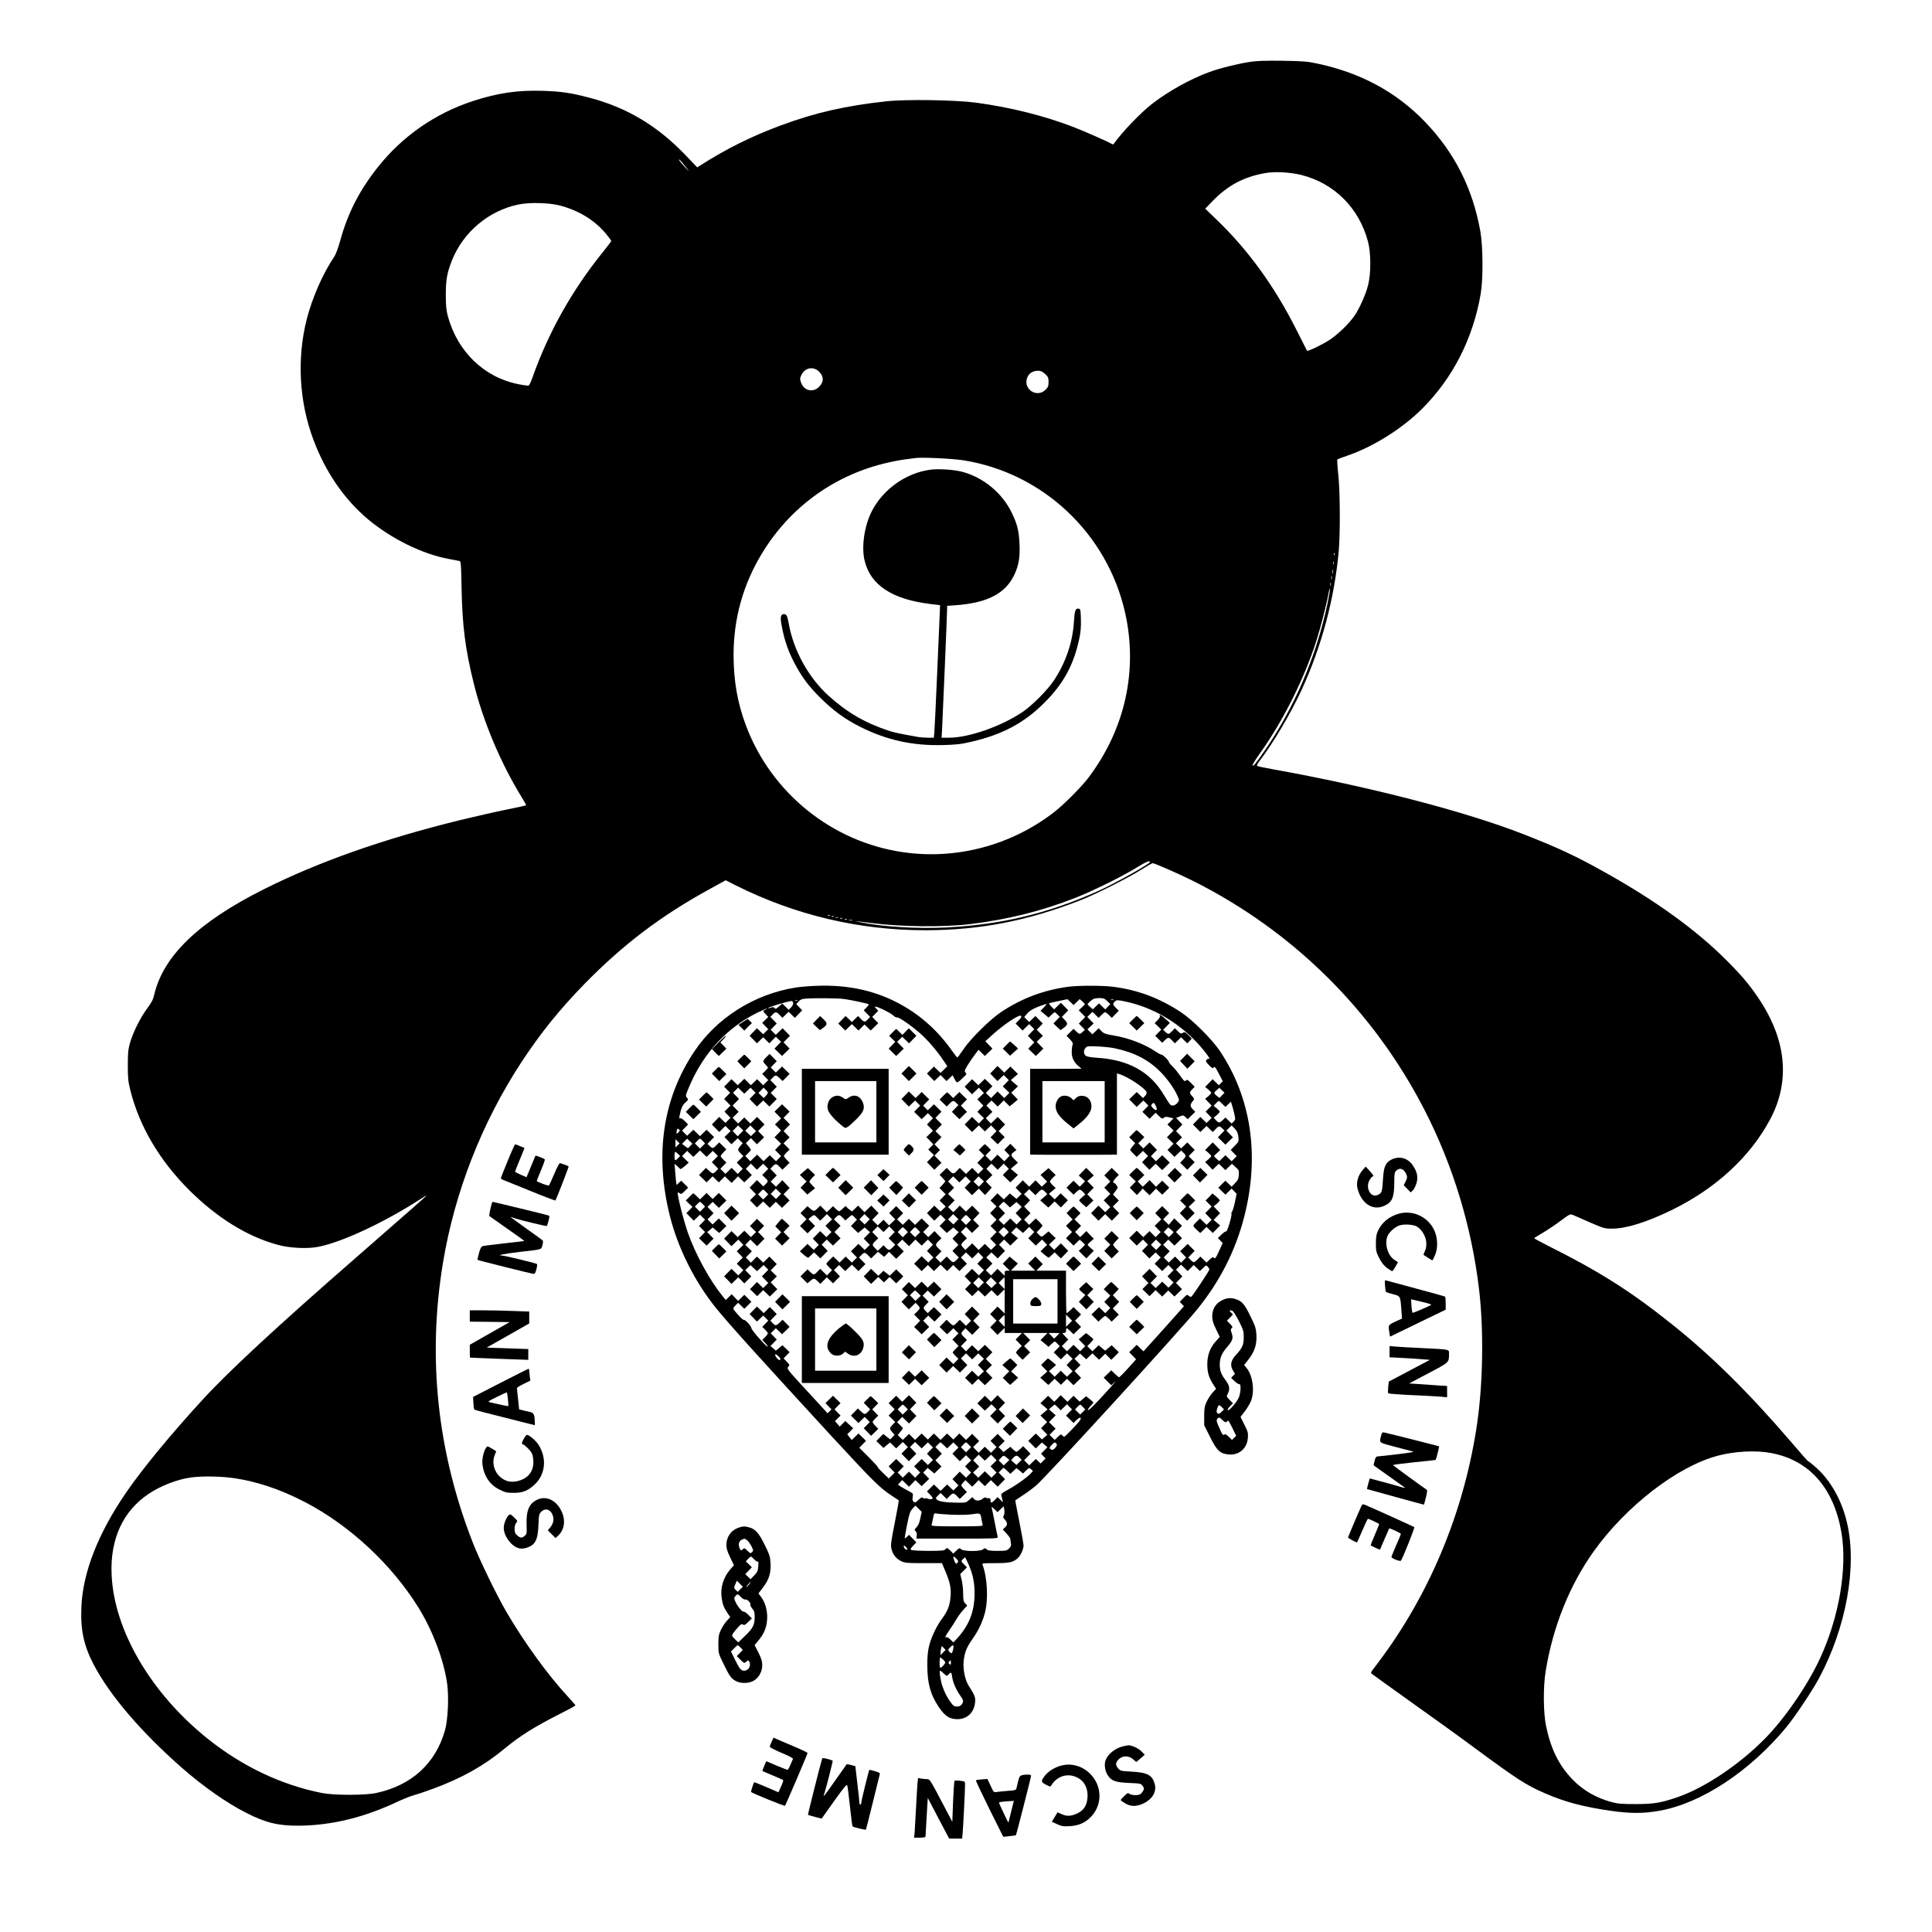 <?xml version="1.0" standalone="no"?>
<!DOCTYPE svg PUBLIC "-//W3C//DTD SVG 20010904//EN"
 "http://www.w3.org/TR/2001/REC-SVG-20010904/DTD/svg10.dtd">
<svg version="1.0" xmlns="http://www.w3.org/2000/svg"
 width="2048pt" height="2048pt" viewBox="0 0 2048 2048"
 preserveAspectRatio="xMidYMid meet">
<g transform="translate(0,2048) scale(0.1,-0.1)"
fill="#000000" stroke="none">
<path d="M13250 19824 c-141 -22 -327 -69 -437 -110 -199 -74 -425 -200 -597
-332 -122 -94 -321 -301 -414 -432 -1 -2 -11 1 -22 7 -33 21 -282 130 -402
177 -312 120 -669 209 -1033 258 -220 29 -744 37 -951 14 -437 -48 -756 -121
-1121 -257 -310 -115 -577 -248 -855 -426 l-27 -17 -126 131 c-295 309 -623
505 -1020 608 -195 51 -292 65 -485 72 -271 9 -483 -22 -749 -109 -395 -129
-742 -370 -1001 -694 -197 -246 -324 -493 -404 -787 -22 -78 -46 -143 -64
-170 -122 -181 -233 -435 -292 -667 -103 -412 -79 -865 70 -1265 128 -346 329
-639 584 -852 246 -205 575 -367 853 -418 48 -9 97 -18 109 -21 21 -4 21 -9
27 -296 8 -393 39 -639 128 -998 100 -408 288 -853 511 -1214 27 -43 47 -80
45 -83 -3 -2 -94 -22 -203 -44 -109 -22 -334 -73 -499 -113 -813 -200 -1500
-442 -2083 -735 -690 -346 -1062 -706 -1158 -1118 -11 -50 -28 -81 -76 -146
-71 -96 -147 -249 -180 -362 -19 -68 -23 -103 -23 -240 0 -140 4 -173 28 -267
95 -378 309 -741 623 -1054 293 -292 615 -492 936 -579 128 -36 320 -45 436
-21 257 52 704 262 1085 509 31 21 57 35 57 33 0 -5 -179 -162 -745 -656 -842
-734 -1347 -1202 -1627 -1507 -338 -368 -635 -729 -810 -983 -296 -431 -459
-845 -475 -1210 -11 -247 24 -411 130 -615 172 -328 502 -714 937 -1096 225
-197 472 -370 678 -475 208 -106 338 -138 557 -137 353 2 708 90 1072 265 46
21 114 48 153 59 38 10 132 42 207 70 300 111 535 243 748 420 172 142 316
232 602 377 84 42 153 80 153 84 0 4 -33 42 -73 85 -217 234 -471 583 -662
912 -101 174 -278 538 -348 716 -380 964 -489 1968 -321 2980 124 749 412
1485 831 2125 203 309 407 562 668 829 411 420 812 724 1329 1007 l169 93 108
-55 c630 -315 1306 -475 2009 -475 577 1 1080 98 1644 318 155 60 510 239 647
326 58 37 111 67 118 67 20 0 280 -114 426 -187 1059 -530 1914 -1375 2455
-2428 302 -586 501 -1241 579 -1905 50 -422 42 -987 -20 -1415 -129 -893 -475
-1751 -995 -2465 -46 -63 -96 -130 -111 -148 -15 -19 -22 -36 -17 -41 5 -5
200 -145 434 -312 234 -166 529 -379 655 -473 460 -339 553 -400 758 -488 210
-91 399 -141 697 -184 204 -29 342 -29 510 1 443 78 959 418 1345 885 94 114
276 386 350 525 287 537 402 1179 295 1640 -57 247 -180 462 -344 602 -33 29
-64 53 -68 53 -4 0 -85 91 -180 203 -450 524 -845 915 -1268 1252 -435 348
-774 562 -1319 834 -79 40 -141 74 -139 76 2 3 47 30 99 61 52 31 136 88 188
127 85 64 96 69 120 60 14 -6 96 -41 181 -79 152 -66 157 -68 240 -68 149 0
369 69 635 199 463 227 825 560 1037 955 218 405 177 845 -120 1287 -98 146
-177 240 -346 409 -319 319 -746 627 -1288 930 -302 169 -495 259 -853 399
-619 243 -1638 507 -2665 691 -85 15 -159 31 -164 35 -5 4 5 25 21 46 143 185
339 515 452 763 212 460 346 963 392 1465 17 193 15 639 -5 819 -9 83 -13 153
-9 156 5 4 51 21 103 39 274 93 584 287 797 500 324 324 538 743 619 1216 27
156 25 501 -4 665 -81 452 -272 831 -584 1156 -304 317 -682 522 -1143 620
-107 23 -148 26 -370 30 -188 2 -274 -1 -345 -12z m-6023 -1061 c45 -54 86
-108 71 -93 -47 47 -110 120 -102 120 4 0 19 -12 31 -27z m6569 -138 c348 -88
611 -350 705 -705 33 -123 33 -338 1 -464 -24 -97 -91 -246 -143 -322 -57 -83
-170 -193 -259 -253 -74 -50 -236 -129 -245 -119 -1 2 -53 104 -115 227 -234
463 -511 844 -853 1172 l-111 107 79 82 c160 164 325 253 550 294 105 20 269
11 391 -19z m-7856 -325 c203 -54 369 -158 490 -306 28 -34 50 -65 50 -69 0
-3 -44 -61 -98 -128 -323 -403 -569 -842 -738 -1320 -15 -44 -33 -81 -41 -84
-7 -3 -57 4 -110 15 -361 72 -642 343 -745 718 -17 63 -22 108 -22 224 -1 161
13 238 65 370 120 299 385 523 699 591 120 26 331 21 450 -11z m2748 -1765
c45 -49 45 -101 -1 -151 -64 -70 -165 -49 -196 42 -13 37 -12 44 5 80 39 80
131 95 192 29z m2390 -19 c33 -31 37 -39 37 -85 0 -43 -5 -55 -30 -81 -99 -99
-254 16 -190 140 19 37 59 59 108 60 29 0 46 -8 75 -34z m-868 -915 c844 -133
1526 -775 1716 -1613 138 -613 2 -1232 -385 -1748 -75 -100 -266 -292 -372
-373 -453 -349 -1032 -502 -1594 -421 -756 108 -1402 630 -1669 1347 -89 238
-129 470 -130 742 0 387 101 751 302 1080 291 479 748 816 1288 950 72 18 171
38 220 44 49 6 100 13 114 15 60 11 392 -5 510 -23z m3937 -1003 c-3 -8 -6 -5
-6 6 -1 11 2 17 5 13 3 -3 4 -12 1 -19z m-10 -100 c-3 -7 -5 -2 -5 12 0 14 2
19 5 13 2 -7 2 -19 0 -25z m-10 -95 c-3 -10 -5 -2 -5 17 0 19 2 27 5 18 2 -10
2 -26 0 -35z m-10 -60 c-3 -10 -5 -4 -5 12 0 17 2 24 5 18 2 -7 2 -21 0 -30z
m-10 -70 c-3 -10 -5 -4 -5 12 0 17 2 24 5 18 2 -7 2 -21 0 -30z m-37 -200
c-120 -560 -350 -1096 -673 -1563 -85 -123 -112 -156 -120 -144 -3 6 32 63 78
127 245 342 469 789 600 1197 42 132 106 380 126 490 7 41 15 67 17 58 2 -9
-11 -83 -28 -165z m-1880 -2731 c0 -19 -378 -230 -551 -308 -527 -236 -1021
-355 -1599 -385 -308 -17 -695 7 -925 56 -72 15 -54 13 125 -10 303 -40 764
-45 1045 -11 398 49 758 138 1113 278 183 71 506 231 652 322 97 60 140 78
140 58z m-3393 -568 c-3 -3 -12 -4 -19 -1 -8 3 -5 6 6 6 11 1 17 -2 13 -5z
m40 -10 c-3 -3 -12 -4 -19 -1 -8 3 -5 6 6 6 11 1 17 -2 13 -5z m46 -11 c-7 -2
-19 -2 -25 0 -7 3 -2 5 12 5 14 0 19 -2 13 -5z m44 -9 c-3 -3 -12 -4 -19 -1
-8 3 -5 6 6 6 11 1 17 -2 13 -5z m50 -10 c-3 -3 -12 -4 -19 -1 -8 3 -5 6 6 6
11 1 17 -2 13 -5z m56 -11 c-7 -2 -21 -2 -30 0 -10 3 -4 5 12 5 17 0 24 -2 18
-5z m9737 -5645 c407 -74 669 -369 750 -844 64 -376 -25 -899 -228 -1336 -131
-283 -373 -635 -583 -848 -267 -272 -633 -518 -919 -618 -181 -63 -259 -76
-450 -76 -147 0 -188 3 -256 21 -164 44 -304 125 -415 240 -144 150 -229 321
-280 566 -29 138 -32 410 -5 577 75 470 253 915 510 1275 344 481 888 901
1316 1014 179 47 399 59 560 29z m-16328 -262 c263 -33 521 -118 797 -262 467
-244 910 -655 1193 -1109 156 -250 275 -568 309 -820 18 -140 7 -379 -24 -487
-100 -352 -353 -583 -727 -664 -118 -26 -445 -26 -575 -1 -428 84 -844 281
-1210 573 -605 483 -998 1154 -1022 1745 -16 376 122 674 395 855 130 87 306
154 452 173 105 14 287 12 412 -3z"/>
<path d="M9855 15500 c-252 -36 -488 -203 -609 -430 -82 -155 -117 -382 -81
-532 62 -260 290 -411 700 -461 l100 -12 -2 -55 c-2 -30 -14 -323 -28 -650
-14 -327 -28 -619 -31 -647 l-5 -53 -63 0 c-34 0 -87 4 -117 10 -190 34 -241
45 -304 66 -247 82 -439 194 -633 370 -213 193 -373 484 -422 769 -14 77 -23
95 -51 95 -33 0 -40 -31 -24 -116 30 -168 74 -290 156 -439 70 -127 137 -214
253 -330 135 -135 264 -229 421 -308 284 -143 557 -203 880 -195 145 4 190 9
305 36 325 75 559 200 770 412 202 201 311 400 370 676 16 75 20 126 18 209
-3 103 -4 110 -24 113 -34 5 -43 -19 -50 -139 -13 -218 -87 -434 -214 -625
-66 -99 -231 -264 -330 -331 -229 -154 -570 -273 -782 -273 l-77 0 5 78 c5 85
54 1241 54 1290 l0 30 88 6 c341 25 533 125 627 329 45 98 59 184 52 326 -7
138 -24 206 -82 326 -102 211 -304 377 -530 435 -91 23 -252 33 -340 20z"/>
<path d="M8615 10028 c-66 -3 -151 -11 -190 -18 -433 -71 -828 -321 -1065
-676 -334 -499 -422 -1092 -259 -1744 86 -343 264 -697 489 -976 132 -164 483
-552 1235 -1369 435 -471 505 -541 634 -624 36 -23 66 -43 68 -45 3 -2 -17
-109 -42 -237 -41 -209 -45 -238 -35 -279 15 -60 50 -103 103 -129 39 -19 61
-21 238 -21 l194 0 38 -90 c49 -118 61 -178 53 -267 -7 -93 -31 -152 -91 -233
-61 -83 -118 -205 -139 -299 -11 -46 -17 -117 -16 -195 0 -191 34 -313 124
-445 65 -95 114 -126 198 -125 101 1 174 72 184 176 6 56 -1 73 -69 181 -38
61 -60 174 -52 257 10 93 30 145 91 232 67 95 107 179 135 283 37 144 25 376
-26 508 -7 16 4 17 134 17 151 0 192 9 240 53 30 28 60 93 61 133 0 16 -20
131 -45 254 -25 123 -44 225 -42 226 1 1 38 26 82 55 44 28 104 73 134 98 111
94 1543 1660 1718 1879 240 299 401 618 493 977 165 646 73 1263 -263 1760
-84 123 -285 323 -407 404 -225 150 -463 239 -723 271 -112 14 -368 14 -472 0
-264 -35 -500 -125 -717 -271 -119 -81 -325 -285 -398 -396 -30 -45 -58 -82
-62 -83 -3 0 -31 35 -61 78 -173 243 -390 423 -658 544 -243 108 -508 153
-814 136z m332 -138 c75 -10 254 -48 262 -56 3 -2 -8 -18 -24 -34 l-29 -30 34
-35 34 -35 -24 -25 c-30 -32 -40 -32 -75 5 l-29 30 -33 -32 -33 -32 -33 32
-33 32 -39 -40 -39 -40 37 -37 37 -37 35 34 35 34 35 -34 35 -34 32 32 32 32
33 -32 33 -32 40 39 40 39 -32 33 -32 33 32 33 32 33 -22 22 c-12 12 -17 22
-10 22 26 0 159 -65 189 -93 17 -16 36 -26 42 -22 14 8 154 -88 248 -172 79
-70 176 -183 242 -282 l43 -63 -36 -36 -36 -36 -35 34 -35 34 -37 -37 -37 -37
39 -40 39 -40 33 32 33 32 32 -32 32 -32 32 31 32 31 22 -42 c24 -46 22 -47
92 19 34 31 36 36 23 51 -13 15 -11 23 21 76 19 32 54 83 76 112 l40 54 34
-33 34 -33 40 39 40 39 -37 39 -38 39 60 55 c130 120 299 233 318 214 8 -8 2
-20 -23 -46 l-34 -35 37 -37 37 -37 35 34 35 34 27 -27 27 -27 -34 -35 -34
-35 34 -35 34 -35 -32 -33 -32 -33 40 -39 40 -39 40 39 40 39 -35 36 -35 36
32 32 33 32 -33 32 -32 32 32 33 32 33 -39 40 -39 40 -33 -32 -33 -32 -27 26
-26 27 34 39 c31 36 84 63 199 100 8 3 -2 -13 -22 -34 l-38 -40 43 -35 42 -36
30 29 c17 15 33 28 36 28 3 0 16 -11 29 -25 l24 -25 -34 -35 -33 -34 37 -36
38 -35 29 20 c49 36 52 51 16 88 l-31 32 34 35 34 35 -39 40 -39 40 -36 -35
-36 -35 -29 30 c-16 16 -27 32 -24 34 2 3 47 14 99 24 l95 20 33 -31 32 -31
33 31 32 32 28 -24 c15 -13 27 -27 27 -30 0 -3 -15 -18 -32 -34 l-33 -30 34
-35 35 -36 -34 -35 -34 -35 32 -33 32 -33 -23 -22 c-30 -28 -35 -28 -69 5
l-28 27 -37 -37 -37 -37 36 -37 c28 -30 34 -42 28 -58 -5 -11 -9 -45 -9 -75
-1 -62 21 -108 72 -152 l32 -27 -272 -1 -273 0 0 -455 0 -455 25 0 c14 -1 210
-1 435 -1 226 0 421 0 435 1 l25 0 0 431 0 430 23 -6 c92 -28 274 -148 291
-192 4 -10 -2 -26 -16 -40 l-22 -23 -33 32 -33 32 -40 -39 -40 -39 40 -40 40
-40 35 34 35 34 27 -27 27 -27 -32 -33 -32 -33 38 -37 38 -37 32 32 32 32 35
-34 c31 -30 36 -32 52 -19 15 12 26 13 60 4 l43 -10 -32 -33 -33 -32 33 -32
32 -32 -35 -36 -35 -36 35 -34 35 -34 -32 -33 -32 -33 37 -37 37 -37 35 34 35
34 25 -24 c32 -30 31 -37 -5 -75 l-30 -31 38 -37 38 -37 39 40 39 40 -32 32
-32 32 32 33 32 33 -39 40 -39 40 -33 -32 -33 -32 -27 27 -28 27 33 32 32 32
-32 33 -32 33 34 35 34 35 -33 34 -34 35 38 16 c37 15 39 14 62 -7 l23 -22 40
39 40 39 -25 26 c-31 32 -31 49 -4 84 21 27 21 27 2 49 -36 40 -36 47 -7 78
l28 29 -39 40 c-34 35 -41 38 -54 26 -13 -13 -20 -7 -62 52 -26 37 -63 83 -83
101 -20 19 -36 39 -36 45 0 15 -62 76 -78 76 -7 0 -32 13 -56 29 -118 82 -296
150 -459 176 -78 13 -96 19 -121 45 l-30 30 -33 -32 -33 -32 -27 26 -26 27 33
31 33 31 -34 35 -33 34 27 27 27 27 33 -32 33 -32 29 30 c16 16 33 30 39 30 5
0 24 -13 41 -30 l31 -30 37 38 37 38 -30 29 c-35 34 -37 46 -11 69 18 17 24
17 103 1 295 -61 572 -222 786 -458 70 -78 128 -159 109 -151 -8 3 -20 -2 -27
-11 -11 -14 -8 -22 26 -56 33 -34 40 -38 50 -24 10 13 19 2 54 -66 l42 -81
-21 -21 -21 -21 -33 32 -33 32 -39 -41 -40 -41 33 -27 c17 -15 32 -31 32 -36
0 -5 -15 -21 -32 -36 l-33 -27 35 -36 34 -36 -32 -32 -32 -32 32 -33 32 -33
-27 -27 -27 -27 -33 32 -33 32 -39 -40 -39 -40 39 -40 39 -40 33 32 33 32 33
-32 33 -32 29 30 c34 36 42 37 72 8 l23 -22 -35 -36 -35 -36 40 -39 40 -39 40
39 40 39 -35 36 -35 36 28 27 28 27 32 -33 c25 -26 34 -45 39 -86 6 -51 5 -53
-38 -97 l-43 -44 32 -33 32 -33 -27 -27 -27 -27 -33 32 -33 32 -32 -31 -33
-32 -27 24 c-16 13 -28 27 -28 30 0 3 15 18 33 34 l32 30 -40 41 -39 40 -41
-40 -40 -41 33 -28 c17 -15 32 -31 32 -36 0 -5 -15 -21 -32 -36 l-33 -27 40
-41 39 -41 33 32 33 32 35 -34 35 -34 35 34 34 33 38 -34 c36 -32 38 -37 35
-84 -3 -42 -9 -56 -40 -87 l-36 -38 -33 32 -33 32 -38 -37 -37 -37 37 -37 38
-37 33 32 33 32 26 -27 27 -28 -18 -87 c-10 -48 -24 -94 -31 -102 -6 -9 -9
-19 -6 -24 8 -14 -45 -192 -56 -186 -6 4 -27 -11 -49 -32 l-39 -38 25 -26 26
-27 -37 -81 c-36 -81 -46 -93 -60 -71 -4 7 -19 -2 -40 -22 l-34 -33 -33 32
-33 32 -29 -30 c-35 -37 -45 -37 -75 -5 l-24 25 34 35 34 35 -37 37 -37 37
-40 -39 -40 -39 32 -33 32 -33 -27 -27 -27 -28 -32 33 -32 32 -33 -32 -33 -32
-27 27 -27 27 32 33 32 33 -35 34 -35 34 27 28 27 28 33 -32 33 -32 40 39 40
39 -32 33 -32 33 32 33 32 33 -41 39 -41 40 -29 -34 -29 -35 -30 29 -30 29 32
33 32 33 -37 38 -37 37 -37 -37 -37 -38 32 -33 32 -33 -35 -34 -35 -34 32 -33
32 -33 -27 -27 -27 -28 -32 33 -32 32 -33 -32 -33 -32 -35 34 -35 34 -40 -39
-40 -39 40 -40 40 -40 33 32 33 32 27 -27 27 -27 -32 -33 -32 -33 39 -40 39
-40 33 32 33 32 27 -27 27 -27 -32 -33 -32 -33 40 -39 40 -39 33 32 33 32 27
-27 27 -27 -32 -33 -32 -33 32 -33 32 -33 -27 -27 -27 -27 -33 32 -33 32 -35
-34 -35 -34 -27 27 -27 27 34 35 34 35 -39 40 -39 40 -40 -40 -40 -40 34 -35
34 -35 -32 -33 -32 -33 38 -37 38 -37 32 32 32 32 35 -34 35 -34 32 32 32 32
33 -32 33 -32 40 39 40 39 -32 33 -32 33 34 35 34 35 -34 35 -34 35 27 27 27
27 35 -34 35 -34 32 32 32 32 33 -32 33 -32 33 32 c32 31 34 32 50 14 9 -10
17 -23 17 -29 0 -13 -177 -280 -191 -289 -6 -3 -18 1 -28 10 -16 15 -20 13
-56 -24 l-39 -40 22 -23 22 -24 -168 -189 c-93 -104 -189 -211 -215 -239 l-45
-50 -36 34 -36 35 -40 -39 -40 -39 37 -38 36 -37 -38 -43 c-75 -85 -136 -148
-143 -148 -3 0 -23 17 -44 37 l-38 37 -40 -39 -40 -39 40 -40 40 -40 37 34
c20 19 -1 -7 -47 -59 -154 -171 -228 -246 -236 -238 -4 4 7 22 24 40 18 18 32
36 32 39 0 4 -17 20 -38 37 l-39 30 -34 -29 -34 -28 -33 31 -32 31 -32 -32
-32 -32 -36 35 -36 35 -34 -35 -34 -35 -33 32 -33 32 -40 -39 -41 -40 38 -32
38 -33 -38 -33 -38 -32 36 -35 35 -34 -32 -33 -32 -33 33 -34 34 -35 -29 -25
-29 -25 -33 32 -32 31 -40 -39 -40 -39 40 -40 40 -40 32 31 33 32 29 -25 29
-25 -34 -35 -33 -34 24 -25 24 -26 -27 -26 -26 -27 -26 24 -25 24 -35 -34 -35
-34 -27 27 -27 27 34 35 34 35 -39 40 -39 40 -31 -30 c-17 -17 -35 -30 -40
-30 -5 0 -21 12 -37 26 l-27 27 -37 -28 -36 -28 -26 27 -27 26 33 32 32 32
-37 38 -37 38 -38 -37 -38 -37 32 -33 32 -33 -29 -30 -29 -30 -33 32 -33 32
-33 -32 -33 -32 -29 30 -29 30 32 32 32 32 -37 38 -37 38 -33 -32 -33 -32 -35
34 -35 34 -32 -32 -32 -32 -33 32 -33 32 -35 -34 -35 -34 -35 34 -35 34 -32
-32 -32 -32 -33 32 -33 32 -35 -34 -35 -34 -32 32 -32 32 -33 -32 -33 -32 -27
26 -26 26 26 32 c15 17 27 35 27 39 0 4 -14 20 -30 36 l-30 29 27 28 27 28 36
-35 36 -35 39 40 39 40 -34 35 -34 35 34 35 34 35 -39 40 -39 40 -36 -35 -36
-35 -32 32 -32 32 -40 -39 -40 -39 32 -33 32 -33 -32 -33 -32 -33 35 -34 35
-34 -31 -32 c-33 -34 -32 -41 4 -81 l20 -23 -23 -25 -23 -24 -37 29 -37 29
-36 -37 -37 -38 37 -36 38 -37 35 29 35 29 33 -32 32 -31 35 34 35 34 27 -27
27 -27 -34 -35 -34 -35 39 -40 39 -40 40 40 40 40 -34 35 -34 35 27 27 27 27
35 -34 35 -34 33 32 33 32 27 -27 27 -27 -32 -33 -32 -33 32 -33 32 -33 -27
-27 -27 -27 -33 32 -33 32 -40 -39 -40 -39 32 -33 32 -33 -27 -27 -27 -28 -32
33 -32 32 -33 -32 -33 -32 -27 27 -27 27 32 33 32 33 -40 39 -40 39 -40 -39
-40 -39 32 -33 32 -33 -31 -32 -31 -31 -61 58 c-33 31 -59 61 -58 65 1 4 -42
51 -96 105 l-98 98 35 36 36 37 -40 39 -40 39 -36 -35 -36 -34 -23 30 -24 30
31 32 32 33 -42 38 -41 38 -30 -29 -29 -30 -26 29 -25 29 29 30 30 29 -32 33
-32 33 32 33 32 33 -40 39 -40 39 -40 -39 -40 -39 32 -33 32 -33 -21 -21 -20
-21 -218 237 c-213 231 -217 236 -199 256 17 19 16 20 -16 54 l-34 35 32 33
32 33 -38 37 -38 37 -35 -29 -35 -29 -28 25 -29 24 34 35 33 34 -32 33 -32 33
27 27 27 27 33 -32 33 -32 40 39 40 39 -37 38 -37 38 -31 -30 c-38 -36 -45
-37 -75 -5 l-24 25 34 35 34 35 -37 38 -37 37 -32 -33 -32 -32 -36 35 -36 35
-39 -40 -39 -40 39 -40 39 -40 33 32 33 32 27 -27 27 -27 -32 -33 -32 -33 30
-29 c16 -16 30 -34 30 -40 0 -6 -14 -24 -30 -40 l-30 -29 32 -33 c17 -18 29
-35 26 -38 -9 -10 -173 175 -173 196 -1 21 -63 90 -79 87 -6 -2 -29 17 -51 42
-73 81 -72 77 -40 110 l29 30 33 -32 33 -32 38 37 37 37 -37 37 -38 37 -33
-32 -33 -32 -34 35 -34 35 -32 -31 -31 -30 -35 43 c-136 168 -286 442 -366
670 -46 130 -118 416 -107 427 3 2 12 -2 20 -9 14 -12 21 -8 53 23 l37 37 -37
37 -37 37 -25 -23 -24 -23 -6 43 c-3 24 -7 75 -10 113 l-6 69 28 -24 c15 -13
29 -27 32 -31 3 -4 25 9 49 30 l42 37 -35 34 -36 35 27 28 27 28 33 -32 33
-32 35 34 35 34 35 -34 35 -34 33 32 33 32 27 -27 27 -27 -32 -33 -32 -33 34
-35 34 -35 -24 -25 c-30 -32 -37 -31 -75 5 l-31 30 -37 -38 -37 -38 40 -39 40
-39 32 32 32 32 33 -32 33 -32 32 32 32 32 36 -35 36 -35 34 35 34 35 33 -32
33 -32 40 39 40 39 -32 33 -32 33 27 27 27 28 32 -33 32 -32 33 32 33 32 27
-27 27 -27 -32 -33 -32 -33 30 -29 c36 -35 36 -38 6 -68 l-24 -24 -34 34 -34
33 -39 -40 -39 -40 34 -35 34 -35 -32 -32 -32 -32 37 -38 37 -38 33 32 33 32
35 -34 35 -34 32 32 32 32 33 -32 33 -32 40 39 40 39 -32 33 -32 33 33 34 32
33 -39 41 -39 41 -34 -35 -33 -34 -28 27 -28 27 32 33 32 33 -34 35 -34 35 24
25 c30 32 40 32 75 -5 l29 -30 38 37 38 37 -30 31 c-17 17 -30 36 -30 41 0 6
14 23 30 39 l30 29 -32 33 -32 33 32 32 32 32 -32 33 -32 33 34 35 34 35 -34
35 -34 35 32 33 32 33 -40 39 -40 39 -40 -39 -40 -39 35 -36 35 -36 -32 -32
-33 -32 33 -32 32 -32 -35 -36 -35 -36 35 -34 35 -34 -32 -33 -32 -33 32 -33
32 -33 -27 -27 -27 -27 -33 32 -33 32 -33 -32 -33 -32 -34 35 -34 35 -36 -35
-36 -35 -27 28 -27 28 30 29 c16 16 30 32 30 36 0 4 -12 22 -27 39 l-26 32 26
26 27 27 32 -33 32 -32 38 37 38 37 -32 33 -32 33 34 35 34 35 -39 40 -39 40
-36 -35 -36 -35 -32 32 -32 32 -33 -32 -33 -32 -29 30 -29 30 32 32 32 32 -32
33 -32 33 34 35 34 35 -32 33 -32 33 27 27 27 27 33 -32 33 -32 33 32 33 32
27 -27 27 -27 -32 -33 -32 -33 39 -40 39 -40 33 32 33 32 33 -32 33 -32 39 40
39 40 -32 32 -32 32 32 33 32 33 -34 35 -34 35 24 25 c30 32 37 31 75 -5 l31
-30 37 38 37 38 -40 39 -40 39 -33 -32 -33 -32 -27 27 -27 27 32 33 32 33 -38
39 -38 39 -34 -34 c-41 -40 -41 -47 -9 -80 14 -14 25 -28 25 -33 0 -4 -14 -20
-30 -36 l-30 -29 32 -33 32 -33 -27 -27 -27 -28 -32 33 -32 32 -33 -32 -33
-32 -35 34 -35 34 -35 -34 -35 -34 -33 32 -33 32 -39 -40 -39 -40 32 -32 32
-32 -32 -33 -32 -33 34 -35 34 -35 -32 -32 -32 -32 32 -33 32 -33 -27 -27 -27
-27 -33 32 -33 32 -39 -40 -39 -40 39 -40 39 -40 33 32 33 32 27 -27 28 -27
-33 -32 -32 -32 37 -38 37 -38 33 32 33 32 27 -27 27 -26 -21 -23 c-36 -41
-37 -48 -4 -82 l31 -32 -35 -34 -35 -34 32 -33 32 -33 -27 -27 -27 -28 -32 33
-32 32 -33 -32 -33 -32 -27 27 -27 27 32 33 32 33 -30 29 c-16 16 -30 33 -30
39 0 5 13 24 30 41 l30 31 -38 37 -38 37 -29 -30 c-34 -36 -42 -37 -72 -8
l-23 22 35 36 35 36 -40 39 -40 39 -35 -34 -35 -34 -35 34 -35 34 -33 -32 -33
-32 -27 27 -27 27 32 33 32 33 -34 35 c-20 20 -40 33 -48 30 -12 -4 -13 2 -8
27 16 81 29 110 61 140 32 28 34 33 20 48 -21 23 -20 25 29 139 149 344 397
609 715 766 51 25 96 44 99 41 3 -4 1 -6 -4 -6 -5 0 -16 -5 -24 -10 -12 -8
-10 -14 15 -40 l29 -30 -32 -32 -32 -32 32 -33 32 -33 -27 -27 -27 -27 -33 32
-33 32 -39 -40 -39 -40 39 -40 39 -40 33 32 33 32 33 -32 33 -32 34 35 34 35
28 -27 28 -27 -35 -36 -35 -36 40 -39 40 -39 40 39 40 39 -32 33 -32 33 34 35
34 35 -39 40 -39 40 -36 -35 -36 -35 -27 27 -27 27 32 33 32 33 -34 35 -34 35
24 25 c30 32 40 32 75 -5 l29 -30 33 32 33 32 33 -32 33 -32 39 40 39 40 -31
32 -32 33 24 27 c17 20 35 28 66 31 95 8 342 6 416 -3z m2790 -22 l33 -32 -27
-28 -27 -28 -33 32 -33 32 -32 -31 -33 -32 -27 23 c-16 12 -28 26 -28 31 0 5
15 21 33 36 26 23 42 28 87 29 48 0 58 -4 87 -32z m66 15 c-7 -2 -19 -2 -25 0
-7 3 -2 5 12 5 14 0 19 -2 13 -5z m-3350 -10 c-7 -2 -19 -2 -25 0 -7 3 -2 5
12 5 14 0 19 -2 13 -5z m-45 -26 c1 -14 -9 -33 -23 -47 l-25 -24 -34 33 -34
33 -35 -31 c-29 -26 -36 -29 -47 -17 -9 11 -18 13 -37 5 -14 -5 -28 -8 -30 -5
-8 7 206 72 247 75 10 1 16 -8 18 -22z m3417 -481 c206 -45 354 -123 482 -254
70 -72 142 -174 174 -247 21 -47 21 -48 2 -74 -22 -28 -57 -39 -77 -22 -7 6
-37 52 -67 102 -145 247 -375 375 -708 396 -55 3 -106 11 -118 19 -28 18 -30
59 -5 87 16 18 27 19 132 14 63 -3 147 -12 185 -21z m-115 -671 l0 -325 -330
0 -330 0 0 325 0 325 330 0 330 0 0 -325z m-3570 201 c0 -5 -10 -20 -22 -33
l-22 -23 -28 27 -28 27 27 28 27 28 23 -22 c13 -12 23 -26 23 -32z m4814 -27
l-27 -28 -28 22 c-35 28 -35 33 -1 62 l27 24 28 -27 27 -26 -26 -27z m3 -91
l33 -32 29 28 29 28 11 -34 c6 -18 17 -61 25 -94 13 -59 13 -63 -7 -83 l-21
-21 -33 32 -33 32 -28 -27 c-35 -33 -42 -34 -73 -1 l-24 26 33 27 c17 15 32
31 32 36 0 5 -15 21 -32 36 l-33 27 24 26 c14 14 27 26 30 26 3 0 20 -14 38
-32z m-704 -23 c21 -44 4 -57 -31 -22 -21 22 -23 28 -12 41 18 23 24 20 43
-19z m-4403 -289 l-30 -31 -27 28 -27 27 29 30 29 30 28 -27 28 -27 -30 -30z
m137 -3 l-27 -27 -30 29 -30 29 27 28 27 28 30 -30 31 -30 -28 -27z m-793 16
c-21 -24 -28 -18 -20 16 6 22 9 25 22 14 13 -10 12 -14 -2 -30z m122 -147
l-24 -24 -31 23 -31 23 27 28 27 28 28 -27 28 -27 -24 -24z m134 53 l24 -26
-27 -27 -27 -27 -27 27 -27 27 24 26 c13 14 26 25 30 25 4 0 17 -11 30 -25z
m-268 -47 l-22 -22 0 44 0 44 22 -22 22 -22 -22 -22z m5 -90 l23 -22 -22 -23
c-31 -33 -38 -29 -38 22 0 25 3 45 7 45 4 0 17 -10 30 -22z m1066 -450 l-27
-28 -28 27 -28 27 27 28 27 28 28 -27 28 -27 -27 -28z m-133 47 l24 -26 -27
-27 -27 -27 -27 27 -27 27 24 26 c13 14 26 25 30 25 4 0 17 -11 30 -25z m4319
-426 c1 -3 -10 -16 -24 -29 l-26 -24 -26 27 -27 26 23 25 24 25 28 -22 c15
-12 28 -25 28 -28z m-156 -161 l-27 -28 -28 27 -28 27 27 28 27 28 28 -27 28
-27 -27 -28z m-4014 -1192 c-7 -8 -17 -2 -34 18 -32 40 -20 55 16 20 21 -20
26 -31 18 -38z m1331 -501 l24 -26 -27 -27 -27 -27 -27 27 -27 27 24 26 c13
14 26 25 30 25 4 0 17 -11 30 -25z m1615 -5 l29 -30 33 32 33 32 27 -27 27
-27 -32 -33 -32 -33 40 -39 40 -39 34 33 c39 38 59 26 27 -15 -38 -48 -151
-164 -160 -164 -5 0 -14 7 -21 15 -12 14 -17 12 -47 -17 l-33 -32 -27 27 -27
27 32 33 32 33 -35 34 -35 34 35 37 36 36 -36 32 -36 31 28 25 c15 13 31 25
34 25 3 0 18 -14 34 -30z m265 5 l24 -26 -27 -27 -27 -27 -27 27 -27 27 24 26
c13 14 26 25 30 25 4 0 17 -11 30 -25z m-1473 -407 l33 -32 33 32 33 32 27
-27 27 -27 -32 -33 -32 -33 39 -40 39 -40 33 32 33 32 27 -27 28 -27 -33 -32
-32 -32 32 -33 32 -33 -27 -27 -27 -27 -33 32 -33 32 -39 -40 -39 -40 32 -33
32 -33 -27 -27 -27 -27 -33 32 -33 32 -35 -34 -35 -34 -35 34 -35 34 -37 -37
-37 -37 34 -35 c27 -28 32 -38 21 -44 -8 -5 -26 -5 -43 1 -16 6 -32 8 -35 4
-3 -3 -12 -1 -20 6 -11 9 -21 4 -48 -22 -29 -28 -36 -31 -50 -20 -12 10 -15
23 -10 51 6 37 5 38 -37 60 -24 12 -60 33 -82 46 l-38 25 23 24 23 24 36 -35
36 -35 34 35 34 35 33 -32 33 -32 40 39 40 39 -32 33 -32 33 24 24 23 25 36
-29 35 -30 38 37 38 37 -32 33 -32 33 34 35 34 35 -34 35 -34 35 24 25 c13 14
26 25 29 25 3 0 20 -14 38 -32z m263 7 l24 -26 -27 -27 -27 -27 -27 27 -27 27
24 26 c13 14 26 25 30 25 4 0 17 -11 30 -25z m929 11 c8 -10 6 -19 -10 -40
-22 -28 -39 -32 -57 -14 -9 9 -6 18 15 40 30 32 36 33 52 14z m-726 -148 l33
32 29 -30 29 -30 -32 -32 -32 -32 32 -33 32 -33 -27 -27 -27 -27 -35 34 -35
34 -35 -34 -35 -34 -27 27 -28 27 33 32 32 32 -32 33 -32 33 29 30 29 30 33
-32 33 -32 33 32z m200 -1 l27 -23 -30 -29 -30 -29 -27 27 -27 26 24 26 c28
30 28 30 63 2z m135 0 l22 -23 -28 -26 -27 -27 -29 25 -28 25 23 25 c28 30 40
30 67 1z m-131 -139 l33 -32 33 31 32 31 35 -29 34 -29 33 32 c32 31 33 31 53
13 l20 -18 -27 -30 c-44 -45 -151 -121 -236 -167 -57 -31 -77 -46 -73 -59 2
-9 7 -29 11 -46 l7 -30 -29 28 -29 27 -29 -30 c-35 -37 -45 -38 -45 -4 0 18
-5 24 -17 22 -10 -1 -24 1 -31 6 -8 5 -20 2 -31 -8 -30 -27 -74 -30 -95 -7
l-19 21 -34 -30 c-32 -29 -37 -30 -126 -29 -121 1 -194 12 -215 32 -15 16 -15
19 11 44 l27 27 33 -32 33 -32 29 30 c36 37 44 37 80 0 l29 -30 38 37 38 37
-30 31 c-36 37 -36 42 -8 72 l22 23 36 -35 36 -35 34 35 34 35 33 -32 33 -32
32 32 32 32 36 -35 36 -35 39 40 39 40 -34 35 -34 35 24 25 c13 14 26 25 29
25 3 0 20 -14 38 -32z m-921 -502 c-9 -46 -22 -76 -40 -95 -24 -25 -25 -29
-11 -41 11 -9 15 -25 13 -47 l-4 -33 434 0 c408 0 433 1 428 18 -2 9 -17 78
-31 152 -14 74 -29 144 -32 155 -4 16 2 13 28 -12 l33 -33 32 31 33 32 7 -38
c4 -24 2 -45 -5 -58 -10 -16 -9 -23 7 -41 33 -36 35 -60 7 -86 l-25 -23 40
-43 c22 -24 40 -50 40 -58 0 -7 3 -27 6 -44 5 -24 1 -36 -19 -56 -24 -24 -32
-26 -123 -26 -77 0 -101 4 -116 17 -17 15 -19 15 -36 0 -27 -25 -207 -24 -234
0 -17 16 -20 15 -51 -15 l-32 -31 -29 30 c-34 33 -39 35 -56 14 -10 -12 -43
-15 -179 -15 -91 0 -173 5 -181 10 -12 8 -9 15 20 45 l34 35 -39 40 -39 40
-23 -22 c-13 -12 -23 -17 -23 -12 0 5 12 70 26 144 24 118 31 139 58 168 l30
32 33 -33 34 -33 -15 -68z m339 37 c87 -3 168 -1 214 6 85 13 85 13 96 -57 4
-24 9 -51 12 -58 4 -12 -41 -14 -271 -14 -216 0 -274 3 -271 13 2 6 9 38 15
70 11 57 13 59 38 53 15 -4 90 -9 167 -13z m-478 -369 c-10 -10 -37 16 -37 34
0 13 4 12 22 -5 12 -13 19 -25 15 -29z m523 -99 c19 -21 21 -27 10 -40 -15
-19 -23 -12 -38 33 -13 38 -4 41 28 7z m128 -60 c46 -106 63 -192 63 -309 -1
-192 -60 -341 -194 -484 l-31 -32 -32 31 c-18 17 -37 28 -43 25 -22 -14 -10
11 34 75 25 35 57 86 72 113 16 27 48 71 72 98 l44 48 -21 23 c-19 20 -22 35
-22 103 0 43 -7 108 -15 143 l-16 65 36 36 35 36 -32 31 c-31 32 -31 33 -13
53 10 11 21 20 24 20 4 0 21 -34 39 -75z m-163 -892 c-9 -50 -18 -58 -40 -33
-18 20 -18 21 5 45 33 35 43 31 35 -12z m-108 -40 l-27 -28 0 25 c0 14 3 36 7
48 l6 24 21 -21 20 -21 -27 -27z m0 -75 c13 -12 23 -26 23 -32 0 -12 -40 -56
-52 -56 -4 0 -8 25 -8 55 0 30 3 55 7 55 4 0 17 -10 30 -22z m83 -34 c0 -22
-2 -25 -15 -14 -12 10 -13 16 -4 26 16 20 19 18 19 -12z m-75 -114 c31 -30 31
-30 50 -10 26 29 32 25 38 -25 8 -58 42 -137 84 -196 37 -52 40 -65 17 -97
-11 -15 -25 -22 -50 -22 -28 0 -39 7 -65 43 -39 53 -67 107 -89 173 -21 60
-36 164 -24 164 4 0 22 -14 39 -30z"/>
<path d="M12296 9709 c3 -6 -8 -25 -25 -43 l-31 -32 35 -34 35 -34 -32 -33
-32 -33 37 -37 37 -37 28 27 c35 34 42 34 77 -3 l29 -30 33 32 33 32 33 -32
33 -32 24 25 24 26 -37 37 c-34 33 -39 35 -58 24 -19 -12 -25 -10 -53 17 l-32
31 -29 -30 c-34 -36 -42 -37 -72 -8 l-23 22 35 36 36 37 -45 41 c-42 39 -76
56 -60 31z"/>
<path d="M8655 9670 l-38 -39 37 -36 38 -35 29 21 c51 36 53 51 11 92 l-38 37
-39 -40z"/>
<path d="M12007 9672 l-37 -38 40 -39 40 -39 40 39 40 39 -37 38 c-20 21 -40
38 -43 38 -3 0 -23 -17 -43 -38z"/>
<path d="M7877 9648 l-48 -31 30 -31 31 -31 40 41 41 40 -23 22 -23 21 -48
-31z"/>
<path d="M9600 9545 l-34 -35 -33 32 -33 32 -38 -37 -37 -37 33 -32 32 -32
-35 -36 -35 -36 40 -39 40 -39 40 39 40 39 -35 36 -35 36 27 27 27 27 36 -35
36 -35 39 40 39 40 -40 40 -40 40 -34 -35z"/>
<path d="M7615 9429 l-68 -70 36 -37 37 -36 40 39 40 39 -32 33 -32 33 34 35
c19 19 29 35 24 35 -6 0 -41 -32 -79 -71z"/>
<path d="M10667 9402 l-37 -38 38 -37 39 -38 42 38 43 38 -41 38 c-22 20 -42
37 -44 37 -1 0 -20 -17 -40 -38z"/>
<path d="M12547 9272 l-38 -39 39 -41 39 -41 39 40 38 39 -40 40 -40 40 -37
-38z"/>
<path d="M7850 9265 l-34 -35 37 -38 37 -37 37 37 37 38 -34 35 c-19 19 -37
35 -40 35 -3 0 -21 -16 -40 -35z"/>
<path d="M9595 9140 l-39 -40 39 -40 39 -40 41 40 40 40 -40 40 -41 40 -39
-40z"/>
<path d="M10535 9140 l-39 -40 39 -40 39 -40 33 32 33 32 27 -27 27 -27 -32
-33 -32 -33 35 -34 35 -34 -27 -28 -27 -28 -36 35 -36 35 -34 -35 -34 -35 -28
27 -28 27 35 36 35 36 -40 39 -40 39 -35 -34 -35 -34 -33 32 -33 32 -39 -40
-39 -40 39 -40 39 -40 36 35 36 35 27 -28 27 -28 -35 -34 -35 -34 32 -33 32
-33 -32 -33 -32 -33 35 -34 35 -34 -27 -28 -27 -28 -36 35 -36 35 -39 -40 -39
-40 39 -40 39 -40 36 35 36 35 32 -32 32 -32 33 32 33 32 29 -30 29 -30 -32
-33 -32 -33 38 -37 38 -37 37 38 37 38 -32 32 -32 32 34 35 34 35 -39 40 -39
40 -36 -35 -36 -35 -27 28 -27 28 35 34 35 34 -32 33 -32 33 27 27 27 27 33
-32 33 -32 32 32 32 33 32 -32 31 -31 44 36 43 36 -35 36 -35 36 35 34 36 35
-38 32 -38 33 38 33 38 32 -41 40 -40 39 -32 -32 -32 -32 -36 35 -36 35 -39
-40z"/>
<path d="M7580 9135 l-34 -35 39 -40 39 -40 38 37 38 37 -37 38 c-20 21 -40
38 -43 38 -3 0 -21 -16 -40 -35z"/>
<path d="M8500 8695 l0 -455 460 0 460 0 0 455 0 455 -460 0 -460 0 0 -455z
m790 0 l0 -325 -325 0 -325 0 0 325 0 325 325 0 325 0 0 -325z"/>
<path d="M8830 8853 c-42 -22 -66 -75 -56 -128 8 -40 56 -98 138 -167 48 -40
48 -40 76 -22 15 9 57 47 93 83 76 76 90 114 64 178 -27 66 -90 88 -145 50
-34 -23 -36 -23 -60 -6 -39 28 -71 31 -110 12z"/>
<path d="M9595 8870 l-39 -40 39 -40 39 -40 33 32 33 32 27 -27 27 -27 -32
-33 -32 -33 40 -39 40 -39 33 32 33 32 27 -27 27 -27 -32 -33 -32 -33 32 -33
32 -33 -35 -34 -35 -34 37 -38 37 -38 -27 -28 -27 -28 30 -29 30 -29 -37 -38
-37 -38 39 -40 39 -40 38 37 38 37 -37 38 -37 38 29 30 29 30 -29 30 -29 30
37 38 37 38 -32 32 -32 32 34 35 34 35 -34 35 -34 35 32 33 32 33 -40 39 -40
39 -33 -32 -33 -32 -24 25 -24 25 32 33 32 33 -40 39 -40 39 -32 -32 -32 -32
-36 35 -36 35 -39 -40z"/>
<path d="M7447 8862 l-37 -38 38 -37 38 -37 39 40 39 40 -34 35 c-19 19 -37
35 -40 35 -3 0 -23 -17 -43 -38z"/>
<path d="M9997 8862 l-37 -38 38 -37 38 -37 29 30 c34 36 42 37 72 8 l23 -22
-35 -36 -35 -36 40 -39 40 -39 40 39 40 39 -32 33 -32 33 32 33 32 33 -40 39
-40 39 -33 -32 -33 -32 -29 30 c-16 16 -31 30 -35 30 -3 0 -23 -17 -43 -38z"/>
<path d="M7307 8732 l-37 -38 40 -39 40 -39 40 39 40 39 -37 38 c-20 21 -40
38 -43 38 -3 0 -23 -17 -43 -38z"/>
<path d="M12007 8462 l-37 -38 32 -31 31 -31 -26 -32 c-15 -17 -27 -35 -27
-39 0 -4 16 -22 35 -41 l35 -34 33 32 33 32 27 -27 27 -27 -32 -33 -32 -33 39
-40 39 -40 33 32 33 32 35 -34 35 -34 40 40 40 40 -40 39 -40 39 -33 -32 -33
-32 -27 27 -27 27 32 33 32 33 -39 40 -39 40 -33 -32 -33 -32 -27 27 -27 27
32 33 32 33 -38 37 c-21 20 -40 37 -43 37 -3 0 -22 -17 -42 -38z"/>
<path d="M9607 8328 c-15 -15 -27 -32 -27 -36 0 -5 13 -20 28 -35 l28 -27 28
29 c30 31 27 49 -12 82 -17 15 -20 14 -45 -13z"/>
<path d="M10135 8320 l-29 -30 35 -29 34 -30 30 29 29 30 -29 30 c-16 16 -32
30 -35 30 -3 0 -19 -14 -35 -30z"/>
<path d="M10405 8320 l-29 -30 29 -30 29 -30 -37 -38 -37 -38 32 -32 33 -32
-28 -27 -27 -28 -32 33 -32 32 -33 -32 -33 -32 -33 32 -33 32 -29 -30 c-36
-37 -44 -37 -80 0 l-29 30 -38 -37 -38 -37 30 -31 c17 -17 30 -34 30 -37 0 -3
-14 -21 -30 -38 l-31 -33 33 -34 32 -33 -32 -33 -32 -33 32 -32 33 -32 -28
-27 -27 -27 -33 32 -33 32 -39 -40 -39 -40 39 -40 39 -40 33 32 33 32 27 -27
27 -27 -32 -33 -32 -33 38 -37 38 -37 35 29 35 29 28 -25 29 -24 -34 -35 -33
-34 32 -33 32 -33 -32 -32 -32 -32 34 -35 34 -35 -24 -25 c-30 -32 -40 -32
-75 5 l-29 30 -33 -32 -33 -32 -27 27 -27 27 32 33 32 33 -30 29 c-37 36 -37
44 0 80 l30 29 -37 38 -37 38 -33 -32 -33 -32 -27 27 -27 27 32 33 32 33 -40
39 -40 39 -35 -34 -35 -34 -33 32 -33 32 -32 -32 -32 -32 -30 29 -30 29 32 33
32 33 -37 38 -37 37 -37 -37 -37 -38 32 -33 32 -33 -33 -32 -33 -32 -29 30
-29 30 -31 -30 -31 -30 -29 30 -29 30 34 35 34 35 -39 40 -39 40 -36 -35 -36
-35 -34 35 -34 35 -32 -31 -32 -31 -31 23 c-17 12 -31 27 -31 33 0 5 -15 -4
-33 -22 -18 -18 -37 -32 -42 -32 -5 0 -22 12 -37 27 l-28 27 -33 -32 -33 -32
-34 35 -34 35 -32 -31 c-34 -33 -41 -32 -82 5 l-23 20 -37 -37 -37 -37 33 -32
32 -32 -35 -36 -35 -36 40 -39 40 -39 40 39 40 39 -36 37 -35 36 27 22 c34 27
35 27 69 -9 l29 -30 36 35 36 35 27 -28 27 -28 -35 -34 -35 -34 32 -33 32 -33
-27 -27 -27 -27 -33 32 -33 32 -39 -40 -39 -40 32 -33 32 -33 -27 -27 -27 -27
-33 32 -33 32 -41 -40 -40 -39 42 -37 c24 -21 46 -34 49 -30 3 4 18 18 33 31
l27 25 33 -32 33 -32 39 40 39 40 -32 33 -32 33 27 27 27 27 33 -32 33 -32 40
39 40 39 -32 33 -32 33 32 33 32 33 -35 34 -35 34 22 23 c28 30 38 29 72 -6
l27 -29 32 29 c17 16 34 29 37 29 4 0 17 -11 30 -25 l24 -25 -32 -33 -32 -33
38 -37 38 -37 35 29 35 29 28 -25 29 -24 -34 -35 -33 -34 32 -33 32 -33 -27
-27 -27 -27 -33 32 -33 32 -40 -39 -40 -39 32 -33 32 -33 -27 -27 -27 -27 -33
32 -33 32 -32 -32 -32 -32 -33 32 -34 33 -37 -34 c-20 -19 -36 -39 -36 -44 0
-5 14 -22 30 -38 l30 -29 -27 -28 -27 -28 -36 35 -36 35 -29 -30 c-35 -37 -42
-37 -77 -3 l-28 27 -38 -37 -37 -37 37 -37 37 -37 23 20 c41 37 48 38 82 5
l32 -31 34 35 34 35 33 -32 33 -32 37 37 37 37 -32 33 -32 33 27 27 27 27 33
-32 33 -32 35 34 35 34 35 -34 35 -34 37 37 37 37 -34 35 -34 35 24 25 c30 32
40 32 75 -5 l29 -30 36 35 37 36 32 -27 33 -27 26 26 26 27 38 -37 38 -37 40
39 40 39 -35 36 -35 36 27 27 27 27 36 -35 36 -35 34 35 34 35 33 -32 33 -32
33 32 33 32 27 -27 27 -27 -32 -33 -32 -33 34 -35 34 -35 -27 -27 -27 -27 -35
34 -35 34 -40 -40 -40 -40 40 -39 40 -39 33 32 33 32 32 -32 32 -32 35 34 35
34 35 -34 35 -34 32 32 32 32 33 -32 33 -32 40 39 40 39 -32 33 -32 33 27 27
27 27 33 -32 33 -32 32 32 32 33 27 -28 27 -27 -32 -33 -32 -33 35 -34 35 -34
-27 -28 -27 -28 -36 35 -36 35 -39 -40 -39 -40 34 -35 34 -35 -32 -33 -32 -33
38 -37 38 -37 32 32 32 32 35 -34 35 -34 35 34 35 34 32 -32 32 -32 38 37 38
37 0 -129 0 -129 -38 37 -38 37 -39 -40 -39 -40 34 -35 34 -35 -34 -35 -34
-35 39 -40 39 -40 38 37 38 37 0 -27 0 -27 92 0 92 0 -34 -35 -34 -35 33 -34
32 -33 -30 -31 c-17 -17 -31 -34 -31 -39 0 -5 16 -24 35 -43 l35 -34 40 39 40
39 -32 33 -32 33 32 32 32 32 -37 38 -37 38 129 0 129 0 -37 -38 -37 -38 43
-35 42 -36 30 29 c17 15 33 28 36 28 3 0 16 -11 29 -25 l24 -25 -32 -33 -32
-33 38 -37 38 -37 32 32 32 32 30 -29 30 -29 -32 -33 -32 -33 32 -33 32 -33
-30 -29 -30 -29 -33 32 -33 32 -32 -32 -32 -32 -30 29 -31 30 38 33 38 32 -40
35 c-22 19 -42 34 -46 35 -3 0 -20 -16 -39 -35 l-34 -35 33 -34 33 -34 -37
-33 -38 -33 43 -39 43 -38 34 33 33 32 33 -32 33 -32 32 32 32 32 35 -34 35
-34 40 39 40 39 -35 36 -35 36 32 32 32 32 -32 33 -32 33 29 28 29 28 33 -31
34 -30 33 32 32 31 35 -34 35 -34 33 32 33 32 32 -32 32 -33 40 40 40 41 -38
37 -38 37 -34 -29 -35 -29 -35 29 -34 29 -33 -32 -33 -32 -27 27 -27 27 32 33
c18 18 32 36 32 39 0 4 -17 20 -39 37 l-38 30 -39 -33 -39 -34 35 -36 34 -36
-27 -27 -27 -27 -35 34 -35 34 -35 -34 -35 -34 -27 27 -27 27 34 35 34 35 -34
35 c-31 32 -32 35 -12 35 17 0 22 6 22 25 0 33 7 32 47 -7 l33 -32 40 39 40
39 -32 33 -32 33 32 33 32 33 -40 39 -40 39 -33 -32 c-18 -18 -36 -32 -40 -32
-4 0 -7 101 -7 225 l0 225 -157 0 -157 0 34 35 34 35 -39 40 -39 40 -38 -37
-38 -37 37 -38 37 -38 -129 0 -129 0 37 38 37 38 -44 36 -43 37 -36 -37 -37
-38 37 -37 38 -37 -28 0 c-23 0 -27 -4 -27 -27 l0 -27 -38 37 -38 37 -34 -35
-34 -35 -28 27 -28 27 35 36 35 36 -32 32 -33 32 28 27 27 27 33 -32 33 -32
39 40 39 40 -32 33 -32 33 27 27 27 27 33 -32 33 -32 41 40 40 39 -36 29 -36
29 27 28 27 28 36 -29 35 -30 33 32 33 32 27 -27 27 -27 -32 -33 -32 -33 40
-39 40 -39 33 32 33 32 27 -28 27 -28 -35 -34 -35 -34 42 -37 c24 -20 45 -34
48 -30 3 3 18 17 33 30 l27 25 33 -32 33 -32 39 40 39 40 -39 40 -39 40 -36
-35 -36 -35 -27 28 -27 28 35 34 36 35 -38 36 -38 36 -33 -28 c-40 -35 -43
-35 -71 -5 l-22 23 30 31 c17 17 31 34 31 39 0 5 -16 24 -35 43 l-35 34 -35
-34 -35 -34 -27 27 -27 27 34 35 34 35 -34 35 -34 35 32 33 32 33 -32 32 -33
32 28 27 27 27 33 -32 33 -32 29 30 c35 36 45 37 74 6 l23 -25 -37 -33 -38
-32 43 -39 43 -38 34 33 33 32 33 -32 33 -32 37 38 37 38 -38 37 -38 37 -32
-32 -32 -32 -30 29 -31 30 36 30 36 31 -31 29 c-16 16 -30 34 -30 40 0 6 14
24 30 40 l31 29 -38 37 -38 36 -42 -36 -43 -35 35 -36 35 -36 -28 -27 -28 -27
-33 34 -33 34 -34 -33 -34 -34 -34 33 -34 34 -38 -39 -38 -39 32 -33 32 -33
-27 -26 -28 -27 -35 29 -35 29 -32 -32 -33 -31 -33 32 -33 32 -37 -38 -37 -38
32 -32 32 -32 -34 -35 -34 -35 34 -35 34 -35 -32 -33 -32 -33 32 -32 32 -32
-34 -35 -34 -35 32 -33 32 -33 -27 -27 -27 -27 -33 32 -33 32 -33 -32 -33 -32
-34 35 -34 35 -36 -35 -36 -35 -22 23 c-29 30 -28 38 8 72 l30 29 -32 33 -32
33 27 27 27 28 32 -33 32 -32 38 37 38 37 -32 33 -32 33 34 35 34 35 -39 40
-39 40 -33 -32 -33 -32 -33 32 -33 32 -34 -35 -34 -35 -28 27 -28 27 35 36 35
36 -35 34 -35 34 32 33 32 33 -32 33 -32 33 27 27 27 27 33 -32 33 -32 33 32
33 32 27 -27 27 -27 -32 -33 -32 -33 39 -40 39 -40 36 35 36 35 33 -34 33 -34
36 39 35 40 -31 32 -32 33 35 34 35 34 -32 33 -32 33 27 27 27 27 33 -32 33
-32 32 32 32 33 27 -28 27 -27 -32 -33 -32 -33 40 -39 40 -39 40 39 41 40 -38
32 -38 33 38 33 38 32 -36 35 c-42 41 -43 52 -7 79 l27 20 -32 33 -33 33 -32
-32 -32 -33 29 -30 29 -30 -29 -30 -29 -30 -36 35 -36 35 -34 -35 -34 -35 -30
30 -30 30 29 30 29 30 -29 30 c-16 17 -32 30 -35 30 -3 0 -19 -13 -35 -30z
m-2 -392 l-27 -28 -28 27 -28 27 27 28 27 28 28 -27 28 -27 -27 -28z m272
-218 l31 -30 34 29 35 29 28 -26 27 -26 -32 -33 -32 -33 32 -33 32 -33 -27
-27 -27 -27 -33 32 -33 32 -35 -34 -35 -34 -27 27 -27 27 34 35 34 35 -34 35
-34 35 24 25 c13 14 26 25 29 25 3 0 19 -13 36 -30z m-1482 -182 l-27 -28 -28
27 -28 27 27 28 27 28 28 -27 28 -27 -27 -28z m940 0 l-27 -28 -28 27 -28 27
27 28 27 28 28 -27 28 -27 -27 -28z m137 47 l24 -26 -27 -27 -27 -27 -27 27
-27 27 24 26 c13 14 26 25 30 25 4 0 17 -11 30 -25z m-874 -125 l30 30 29 -30
29 -30 -32 -33 -32 -33 35 -34 35 -34 -27 -28 c-33 -34 -43 -35 -73 -3 l-24
25 -31 -30 -31 -30 -27 28 c-34 35 -34 42 3 77 l30 29 -32 33 -32 33 29 30 29
30 31 -30 31 -30 30 30z m204 -5 l24 -26 -27 -27 -27 -27 -27 27 -27 27 24 26
c13 14 26 25 30 25 4 0 17 -11 30 -25z m130 0 l24 -26 -27 -27 -27 -27 -27 27
-27 27 24 26 c13 14 26 25 30 25 4 0 17 -11 30 -25z m940 0 l24 -26 -27 -27
-27 -27 -27 27 -27 27 24 26 c13 14 26 25 30 25 4 0 17 -11 30 -25z m-270
-589 l-30 -31 -27 28 -27 27 29 30 29 30 28 -27 28 -27 -30 -30z m137 -3 l-27
-27 -30 29 -30 29 27 28 27 28 30 -30 31 -30 -28 -27z m113 25 l0 -63 -32 32
-32 33 29 30 c16 16 30 30 32 30 2 0 3 -28 3 -62z m560 -193 l0 -235 -235 0
-235 0 0 235 0 235 235 0 235 0 0 -235z m-560 -207 l0 -63 -32 32 -32 33 29
30 c16 16 30 30 32 30 2 0 3 -28 3 -62z m682 -30 l-32 -33 0 65 0 65 32 -33
33 -32 -33 -32z m-102 -101 c0 -2 -13 -15 -28 -30 l-28 -27 -29 30 -29 30 57
0 c31 0 57 -1 57 -3z"/>
<path d="M10941 6706 c-14 -15 -21 -33 -19 -48 3 -21 8 -23 58 -23 49 0 55 2
58 22 3 23 -40 73 -63 73 -6 0 -22 -11 -34 -24z"/>
<path d="M8521 8062 l-42 -37 35 -34 36 -35 -32 -33 -32 -33 36 -36 36 -37 41
34 41 33 -30 31 c-16 17 -30 35 -30 40 0 5 14 23 30 40 l30 31 -38 36 -39 36
-42 -36z"/>
<path d="M8787 8062 l-37 -38 40 -39 40 -39 40 39 40 39 -37 38 c-20 21 -40
38 -43 38 -3 0 -23 -17 -43 -38z"/>
<path d="M11475 8060 l-40 -41 34 -30 33 -31 -28 -29 -28 -29 -33 32 -33 32
-38 -37 -37 -37 37 -37 38 -37 28 27 c35 33 42 34 73 1 l24 -26 -32 -27 c-18
-15 -33 -31 -33 -36 0 -4 17 -23 38 -41 l37 -32 37 36 38 36 -32 33 -32 33 34
35 34 35 -34 35 -34 35 34 29 35 30 -40 41 -41 40 -39 -40z"/>
<path d="M11745 8060 l-39 -40 32 -32 32 -32 -32 -33 -32 -33 32 -33 32 -33
-35 -34 -35 -34 35 -36 35 -36 -27 -27 -27 -27 -36 35 -36 35 -39 -40 -39 -40
39 -40 39 -40 36 35 36 35 35 -35 35 -35 39 40 39 40 -34 35 -34 35 32 32 32
32 -31 32 -31 32 27 36 c26 34 27 37 11 61 -9 14 -21 25 -26 25 -19 0 -10 24
20 55 l30 31 -38 37 -38 37 -39 -40z"/>
<path d="M12007 8062 l-37 -38 35 -34 35 -34 -32 -33 -32 -33 38 -39 38 -39
31 34 30 35 36 -36 37 -35 34 35 34 35 33 -32 33 -32 38 37 37 37 -37 37 -38
37 -33 -32 -33 -32 -34 35 -34 35 -36 -35 -36 -35 -27 28 -27 28 35 34 35 34
-37 38 c-20 21 -40 38 -43 38 -3 0 -23 -17 -43 -38z"/>
<path d="M12415 8060 l-39 -40 37 -37 37 -38 40 40 40 41 -38 37 -38 37 -39
-40z"/>
<path d="M12685 8060 l-39 -40 37 -37 37 -38 40 40 40 41 -38 37 -38 37 -39
-40z"/>
<path d="M9333 8055 l-33 -31 33 -32 33 -32 32 33 32 33 -32 30 -33 30 -32
-31z"/>
<path d="M8925 7930 l-39 -40 39 -40 39 -40 41 40 40 40 -40 40 -41 40 -39
-40z"/>
<path d="M9194 7929 l-38 -39 40 -40 40 -40 37 38 38 39 -39 41 -39 41 -39
-40z"/>
<path d="M9460 7925 l-34 -35 38 -39 38 -39 36 39 35 40 -33 34 c-19 19 -37
35 -40 35 -3 0 -21 -16 -40 -35z"/>
<path d="M9730 7925 l-34 -35 37 -38 37 -37 37 37 37 38 -34 35 c-19 19 -37
35 -40 35 -3 0 -21 -16 -40 -35z"/>
<path d="M7307 7792 l-37 -38 35 -34 35 -34 -32 -33 -32 -33 39 -40 39 -40 33
32 33 32 27 -27 27 -27 -32 -33 -32 -33 32 -32 32 -32 -32 -33 -32 -33 40 -39
40 -39 37 37 37 37 -33 34 -34 35 29 24 28 25 35 -29 35 -29 38 37 38 37 -40
40 -40 40 -33 -32 -33 -32 -27 27 -27 27 32 33 32 33 -32 33 -32 33 27 27 27
27 33 -32 33 -32 40 39 40 39 -40 40 -40 40 -33 -32 -33 -32 -32 32 -32 32
-35 -34 -35 -34 -33 32 c-18 18 -35 32 -38 32 -3 0 -22 -17 -42 -38z m143 -77
l24 -26 -27 -27 -27 -27 -27 27 -27 27 24 26 c13 14 26 25 30 25 4 0 17 -11
30 -25z"/>
<path d="M9597 7792 l-37 -38 38 -37 38 -37 37 38 37 38 -38 37 -38 37 -37
-38z"/>
<path d="M12547 7792 l-37 -38 32 -32 32 -32 -34 -35 -34 -35 39 -40 39 -40
40 40 40 40 -32 33 -32 33 35 34 35 34 -37 38 c-20 21 -40 38 -43 38 -3 0 -23
-17 -43 -38z"/>
<path d="M12817 7792 l-37 -38 32 -32 32 -32 -34 -35 -34 -35 34 -35 34 -35
-27 -27 -27 -27 -35 34 -35 34 -35 -34 c-19 -19 -35 -38 -35 -43 0 -5 16 -25
36 -44 l37 -34 33 32 34 33 33 -32 33 -32 39 40 39 40 -34 29 -35 29 34 36 35
36 -35 36 -34 36 33 27 c17 15 32 32 32 37 0 5 -18 23 -39 41 l-38 32 -36 -37z"/>
<path d="M9332 7786 l-33 -32 34 -32 33 -32 32 33 32 33 -32 31 -33 31 -33
-32z"/>
<path d="M7715 7660 l-39 -40 39 -40 39 -40 41 40 40 40 -40 40 -41 40 -39
-40z"/>
<path d="M11340 7655 l-34 -35 32 -33 32 -33 -35 -34 -35 -34 32 -33 32 -33
-32 -33 -32 -33 40 -39 40 -39 32 31 33 32 28 -24 c15 -13 27 -27 27 -30 0 -3
-15 -18 -32 -35 l-33 -29 40 -41 41 -40 39 41 40 41 -32 27 c-18 15 -33 31
-33 36 0 5 15 21 33 36 l32 27 -40 41 -39 41 -33 -32 -33 -32 -27 27 -27 27
32 33 32 33 -35 34 -35 34 32 33 32 33 -34 35 c-19 19 -37 35 -40 35 -3 0 -21
-16 -40 -35z"/>
<path d="M12010 7655 l-34 -35 37 -38 37 -37 37 37 37 38 -34 35 c-19 19 -37
35 -40 35 -3 0 -21 -16 -40 -35z"/>
<path d="M7987 7522 l-37 -38 32 -32 33 -32 -28 -27 -27 -27 -35 34 -35 34
-35 -34 -35 -34 -33 32 -33 32 -39 -40 -39 -40 39 -40 39 -40 36 35 36 35 27
-28 27 -28 -35 -34 -35 -34 32 -33 32 -33 -32 -33 -32 -33 35 -34 35 -34 -27
-28 -27 -28 -36 35 -36 35 -39 -40 -39 -40 39 -40 39 -40 36 35 36 35 32 -32
32 -33 37 37 37 38 -32 33 -32 33 28 27 27 26 35 -32 35 -32 35 32 35 33 25
-25 24 -25 -34 -35 -34 -35 34 -35 34 -35 -27 -27 -27 -27 -33 32 -33 32 -37
-38 -37 -38 38 -37 38 -37 32 32 32 32 35 -34 35 -34 40 39 40 39 -35 36 -35
36 32 32 33 32 -33 32 -32 32 32 33 32 33 -39 40 -39 40 -33 -32 -33 -32 -33
32 -33 32 -32 -32 -32 -33 -27 28 -27 27 32 33 32 33 -35 34 -35 34 27 28 27
28 36 -35 36 -35 39 40 39 40 -34 35 -34 35 32 33 32 33 -38 37 -38 37 -37
-38z"/>
<path d="M8250 7520 l-32 -40 32 -31 31 -32 -33 -34 -32 -33 37 -37 37 -37 40
39 40 39 -32 33 -32 33 32 33 32 33 -38 37 c-21 20 -41 37 -44 37 -4 0 -21
-18 -38 -40z"/>
<path d="M11745 7390 l-39 -40 32 -32 32 -32 -32 -33 -32 -33 39 -40 39 -40
38 37 38 37 -30 31 c-17 17 -30 35 -30 40 0 5 13 23 30 40 l30 31 -38 37 -38
37 -39 -40z"/>
<path d="M7580 7255 l-34 -35 39 -40 39 -40 38 37 38 37 -37 38 c-20 21 -40
38 -43 38 -3 0 -21 -16 -40 -35z"/>
<path d="M11337 7122 l-37 -38 40 -39 40 -39 40 39 40 39 -37 38 c-20 21 -40
38 -43 38 -3 0 -23 -17 -43 -38z"/>
<path d="M11607 7122 l-37 -38 40 -39 40 -39 37 37 38 37 -40 40 -41 40 -37
-38z"/>
<path d="M9195 6990 l-39 -40 39 -40 39 -40 38 37 38 37 30 -29 30 -29 30 29
30 29 35 -34 35 -34 38 37 37 37 -37 37 -38 37 -34 -33 -35 -34 -33 26 -33 26
-27 -26 -28 -27 -38 37 -38 37 -39 -40z"/>
<path d="M9597 6852 l-37 -38 32 -32 32 -32 -34 -35 -34 -35 39 -40 39 -40 36
35 36 35 22 -23 c29 -30 28 -38 -8 -72 l-30 -29 32 -33 32 -33 -32 -33 -32
-33 40 -39 40 -39 40 39 40 39 -32 33 -32 33 27 27 27 27 33 -32 33 -32 37 38
37 38 -40 39 -40 39 -33 -32 -33 -32 -22 23 c-28 30 -28 35 5 69 l27 28 -32
33 -32 33 27 27 27 27 33 -32 33 -32 40 39 40 39 -40 40 -40 40 -33 -32 -33
-32 -32 32 -32 32 -35 -34 -35 -34 -33 32 -33 32 -37 -38z m136 -80 l27 -28
-28 -27 -28 -27 -29 30 -29 30 24 25 c13 14 26 25 30 25 3 0 18 -13 33 -28z"/>
<path d="M11478 6856 c-21 -18 -38 -37 -38 -41 0 -5 15 -21 33 -36 l32 -27
-35 -36 -34 -36 40 -40 40 -40 39 40 39 40 -34 35 -34 35 32 33 32 33 -38 36
-37 36 -37 -32z"/>
<path d="M11737 6852 l-37 -38 35 -34 35 -34 -32 -33 -32 -33 32 -33 32 -33
-27 -27 -27 -27 -33 32 -33 32 -40 -39 -40 -39 37 -38 37 -38 31 30 c17 17 36
30 41 30 6 0 23 -14 39 -30 l29 -30 38 37 38 37 -32 33 -32 33 34 35 34 35
-34 35 -34 35 32 33 32 33 -38 37 c-21 20 -40 37 -43 37 -3 0 -22 -17 -42 -38z"/>
<path d="M8255 6720 l-39 -40 39 -40 39 -40 41 40 40 40 -40 40 -41 40 -39
-40z"/>
<path d="M9995 6720 l-39 -40 39 -40 39 -40 41 40 40 40 -40 40 -41 40 -39
-40z"/>
<path d="M12010 6715 l-34 -35 37 -38 37 -37 37 37 37 38 -34 35 c-19 19 -37
35 -40 35 -3 0 -21 -16 -40 -35z"/>
<path d="M8500 6280 l0 -460 460 0 460 0 0 460 0 460 -460 0 -460 0 0 -460z
m790 0 l0 -330 -325 0 -325 0 0 330 0 330 325 0 325 0 0 -330z"/>
<path d="M8891 6397 c-127 -108 -154 -197 -80 -266 31 -29 95 -28 125 0 l23
21 29 -21 c65 -46 140 -18 162 58 17 61 3 90 -87 179 -46 45 -89 82 -96 82 -7
0 -41 -24 -76 -53z"/>
<path d="M10265 6590 l-39 -40 34 -35 34 -35 -27 -27 -27 -27 -33 32 -33 32
-29 -30 c-16 -16 -33 -30 -39 -30 -5 0 -24 13 -41 30 l-31 30 -37 -38 -37 -38
40 -39 40 -39 33 32 33 32 27 -27 27 -27 -32 -33 -32 -33 33 -34 32 -33 -30
-31 c-17 -17 -31 -34 -31 -39 0 -5 14 -22 30 -38 l30 -29 -27 -28 -27 -28 -36
35 -36 35 -39 -40 -39 -40 39 -40 39 -40 35 35 35 35 36 -35 36 -35 39 40 39
40 -34 35 -34 35 27 27 27 27 33 -32 33 -32 32 32 32 32 30 -29 30 -29 -32
-33 -32 -33 32 -33 32 -33 -30 -29 -30 -29 -33 32 -33 32 -37 -38 -37 -38 38
-37 38 -37 32 32 32 32 35 -34 35 -34 40 39 40 39 -35 36 -35 36 32 32 33 32
-33 32 -32 32 35 36 35 36 -40 39 -40 39 -35 -34 -35 -34 -33 32 -33 32 -32
-32 -32 -33 -27 28 -27 27 32 33 32 33 -30 29 c-36 34 -37 42 -8 72 l22 23 36
-35 36 -35 39 40 39 40 -34 35 -34 35 34 35 34 35 -40 40 -40 40 -39 -40z"/>
<path d="M12007 6452 l-37 -38 40 -39 40 -39 40 39 40 39 -37 38 c-20 21 -40
38 -43 38 -3 0 -23 -17 -43 -38z"/>
<path d="M9860 6315 l-34 -35 39 -40 39 -40 38 37 38 37 -37 38 c-20 21 -40
38 -43 38 -3 0 -21 -16 -40 -35z"/>
<path d="M9597 6182 l-37 -38 38 -37 38 -37 37 38 37 38 -38 37 -38 37 -37
-38z"/>
<path d="M10664 6045 l-39 -35 37 -33 37 -33 -35 -35 -34 -35 38 -37 39 -38
43 38 43 39 -38 33 -37 33 33 34 33 34 -34 35 c-19 19 -37 35 -40 35 -4 0 -24
-16 -46 -35z"/>
<path d="M9597 5912 l-37 -38 38 -37 38 -37 32 32 32 32 35 -34 35 -34 40 39
40 39 -40 40 -40 40 -35 -34 -35 -34 -33 32 -33 32 -37 -38z"/>
<path d="M10540 5655 l-34 -35 -33 32 -33 32 -40 -40 -40 -40 40 -39 40 -39
35 34 35 34 27 -27 27 -27 -34 -35 -34 -35 40 -40 40 -40 39 40 39 40 -34 35
-34 35 34 35 34 35 -40 40 -40 40 -34 -35z"/>
<path d="M9190 5645 l-34 -35 34 -35 34 -35 -24 -25 c-30 -32 -37 -31 -75 5
l-31 30 -37 -38 -37 -38 40 -39 40 -39 33 32 33 32 27 -27 27 -27 -32 -33 -32
-33 39 -40 39 -40 38 37 38 37 -30 31 c-17 17 -30 36 -30 41 0 6 14 23 30 39
l30 29 -32 33 -32 33 32 33 32 33 -38 37 c-21 20 -40 37 -43 37 -3 0 -20 -16
-39 -35z"/>
<path d="M9860 5645 l-34 -35 39 -40 39 -40 38 37 38 37 -37 38 c-20 21 -40
38 -43 38 -3 0 -21 -16 -40 -35z"/>
<path d="M9997 5512 l-37 -38 40 -39 40 -39 37 37 38 37 -40 40 -41 40 -37
-38z"/>
<path d="M10265 5510 l-39 -40 39 -40 39 -40 41 40 40 40 -40 40 -41 40 -39
-40z"/>
<path d="M10805 5510 l-39 -40 37 -37 37 -38 40 40 40 41 -38 37 -38 37 -39
-40z"/>
<path d="M10667 5372 l-37 -38 38 -37 38 -37 39 40 39 40 -34 35 c-19 19 -37
35 -40 35 -3 0 -23 -17 -43 -38z"/>
<path d="M11263 8863 c-39 -8 -73 -59 -73 -110 0 -57 37 -111 126 -183 l64
-52 57 46 c87 68 133 133 133 187 0 65 -40 111 -97 113 -31 0 -48 -5 -67 -23
l-26 -24 -22 21 c-25 22 -61 32 -95 25z"/>
<path d="M5382 8175 c-40 -96 -72 -179 -72 -184 0 -5 6 -11 13 -14 6 -3 135
-55 286 -116 150 -62 276 -109 279 -107 7 8 143 358 140 362 -8 6 -82 34 -93
34 -7 0 -34 -52 -60 -115 -27 -64 -52 -118 -57 -121 -10 -6 -128 38 -128 48 0
3 20 54 45 113 25 59 43 111 40 115 -5 8 -95 44 -99 39 -1 -2 -15 -35 -31 -74
-16 -38 -37 -89 -46 -112 l-18 -42 -60 26 c-34 15 -61 29 -61 33 0 4 14 40 31
81 17 41 39 96 50 122 l19 48 -46 19 c-25 11 -49 20 -53 20 -4 0 -40 -79 -79
-175z"/>
<path d="M14750 8188 c-64 -33 -82 -75 -90 -212 -8 -128 -12 -142 -51 -161
-78 -41 -142 75 -88 161 11 19 25 34 31 34 15 0 7 13 -36 61 l-39 43 -34 -39
c-47 -54 -69 -132 -53 -192 39 -158 158 -238 277 -188 89 37 112 88 113 243 0
98 2 114 20 132 39 39 85 20 110 -44 9 -24 7 -36 -10 -70 l-20 -40 37 -38 37
-38 22 21 c12 11 29 44 38 73 21 65 10 122 -36 190 -53 81 -144 106 -228 64z"/>
<path d="M5215 7728 c-16 -49 -33 -134 -27 -139 4 -3 89 -63 190 -134 101 -70
182 -129 180 -130 -2 -1 -97 -13 -213 -25 -115 -13 -219 -26 -230 -30 -15 -6
-25 -27 -38 -75 -10 -37 -17 -69 -15 -70 5 -5 565 -145 590 -148 18 -2 23 7
34 48 7 27 10 53 6 56 -10 9 -342 89 -372 90 -63 1 25 19 195 39 238 27 222
23 235 71 6 23 8 45 3 50 -4 4 -84 62 -177 128 -93 67 -167 121 -164 121 3 0
25 -7 49 -15 57 -20 331 -86 336 -81 2 2 10 27 18 56 10 39 11 52 2 55 -14 6
-586 145 -593 145 -2 0 -7 -6 -9 -12z"/>
<path d="M14830 7615 c-106 -30 -181 -92 -224 -184 -16 -35 -21 -66 -21 -132
0 -79 3 -92 35 -155 25 -49 49 -79 84 -106 28 -20 53 -35 57 -32 4 2 19 25 33
49 l25 45 -39 26 c-74 49 -108 182 -67 261 22 41 78 88 122 103 54 18 158 9
192 -16 81 -60 115 -172 78 -255 -10 -21 -16 -40 -14 -42 24 -17 89 -57 93
-57 2 0 14 24 27 53 29 65 31 159 5 235 -54 159 -226 251 -386 207z"/>
<path d="M14682 6851 c2 -33 7 -63 10 -67 4 -3 37 -14 74 -23 79 -20 78 -18
89 -164 l7 -94 -71 -33 c-77 -36 -76 -34 -63 -117 l7 -42 295 143 295 143 0
66 c0 36 -3 68 -6 72 -4 3 -139 41 -301 84 -162 43 -305 82 -318 86 -22 7 -22
6 -18 -54z m490 -202 c-15 -13 -194 -90 -199 -85 -3 3 -8 36 -11 74 l-4 69
111 -26 c61 -14 107 -28 103 -32z"/>
<path d="M12946 6692 c-63 -34 -96 -92 -96 -167 0 -39 9 -70 40 -134 l40 -83
-44 -49 c-58 -65 -87 -142 -88 -234 -1 -89 15 -144 58 -213 l35 -54 -37 -40
c-20 -22 -48 -66 -63 -97 -22 -48 -26 -69 -26 -152 l0 -97 62 -124 c73 -147
107 -178 198 -186 111 -9 195 64 203 177 4 51 0 66 -37 139 l-41 82 49 64 c27
36 57 88 66 116 36 108 12 264 -52 340 l-25 30 34 43 c78 97 103 171 96 283
-4 64 -12 88 -65 196 -63 127 -86 153 -152 176 -54 19 -102 14 -155 -16z m119
-108 c9 -4 39 -52 68 -108 47 -93 51 -107 51 -171 0 -81 -14 -114 -81 -186
-56 -60 -66 -110 -34 -165 l22 -37 -20 -21 -21 -22 38 -36 c20 -19 43 -33 50
-31 19 7 15 -95 -7 -143 -23 -52 -108 -147 -117 -133 -3 6 8 25 25 42 l31 31
-35 36 c-35 36 -35 37 -20 66 25 48 19 87 -21 140 -50 65 -64 103 -64 171 0
71 22 120 83 190 53 62 62 89 43 142 -12 35 -12 42 1 52 12 10 9 18 -19 46
l-32 33 32 33 32 33 -22 22 c-22 22 -15 28 17 16z m-117 -1071 c-22 -21 -30
-24 -42 -14 -10 9 -12 20 -6 41 15 51 21 54 49 26 l26 -26 -27 -27z m54 -105
c7 7 15 12 18 12 3 0 24 -36 45 -80 l39 -80 -22 -22 -22 -22 -34 33 c-28 27
-38 32 -49 23 -11 -9 -19 -1 -40 46 -45 99 -47 107 -29 126 15 15 19 13 49
-16 26 -25 36 -29 45 -20z"/>
<path d="M4980 6530 l0 -60 211 -2 211 -3 -211 -120 -211 -120 0 -67 c0 -38 1
-68 3 -69 1 -1 140 -6 310 -13 l307 -11 0 58 0 57 -47 1 c-27 1 -126 4 -221 8
l-173 6 226 128 225 128 0 63 0 63 -167 6 c-91 4 -233 7 -315 7 l-148 0 0 -60z"/>
<path d="M14730 6152 l0 -60 138 -7 c75 -4 171 -10 214 -14 l76 -6 -218 -115
-218 -115 -7 -59 c-3 -32 -3 -62 2 -66 4 -4 121 -13 258 -19 138 -6 276 -14
308 -17 l57 -6 0 60 0 60 -97 6 c-54 4 -145 10 -202 14 l-104 7 205 108 c225
119 218 112 218 208 0 47 13 44 -290 59 -124 6 -251 13 -282 16 l-58 6 0 -60z"/>
<path d="M5305 5821 l-290 -149 3 -64 c2 -34 6 -66 10 -70 4 -4 150 -43 325
-86 l317 -80 -1 37 c-3 79 -11 95 -54 104 -22 5 -56 13 -76 18 l-36 9 -11 107
c-7 60 -12 113 -12 119 0 5 32 26 71 44 l71 35 -6 44 c-3 24 -6 52 -6 62 0 11
-3 19 -7 19 -5 0 -138 -67 -298 -149z m79 -172 c4 -39 6 -72 4 -74 -3 -3 -115
21 -198 41 -22 6 -11 13 75 55 55 27 103 49 106 49 4 0 10 -32 13 -71z"/>
<path d="M14641 5263 c-21 -81 -32 -72 144 -119 88 -23 174 -45 190 -50 22 -5
-22 -13 -165 -30 -107 -13 -202 -23 -211 -23 -11 -1 -21 -16 -28 -47 -7 -26
-11 -47 -9 -48 13 -9 307 -218 323 -230 16 -12 8 -11 -40 3 -33 10 -120 35
-193 54 l-132 35 -16 -55 c-9 -30 -14 -56 -12 -58 3 -2 595 -165 602 -165 1 0
11 34 21 76 13 51 16 77 9 82 -40 26 -355 256 -358 261 -3 4 97 17 222 30 125
12 228 24 230 25 6 6 40 141 37 144 -3 3 -501 129 -582 147 -19 4 -24 -1 -32
-32z"/>
<path d="M5550 5224 c-19 -36 -22 -48 -12 -52 25 -8 83 -65 99 -96 9 -18 17
-57 17 -91 2 -108 -62 -183 -176 -207 -68 -14 -125 1 -175 45 -67 59 -91 155
-58 234 8 19 15 37 15 38 0 2 -21 15 -47 30 -45 27 -47 27 -60 9 -26 -36 -46
-124 -39 -177 17 -127 79 -218 184 -269 59 -29 76 -33 147 -33 97 0 151 22
224 90 113 106 130 278 40 419 -27 44 -100 106 -123 106 -6 0 -23 -21 -36 -46z"/>
<path d="M5700 4585 c-91 -41 -123 -114 -118 -270 3 -91 2 -98 -21 -116 -30
-25 -44 -24 -78 5 -23 20 -28 32 -28 69 0 29 6 52 17 64 17 18 16 21 -22 58
-35 34 -41 37 -56 24 -26 -22 -54 -90 -54 -134 0 -85 74 -188 153 -215 27 -8
46 -8 78 0 101 27 131 81 137 247 4 104 6 115 30 138 43 44 101 25 122 -40 15
-44 5 -87 -27 -126 l-26 -31 41 -41 41 -41 26 24 c72 67 84 171 32 271 -55
108 -157 154 -247 114z"/>
<path d="M14430 4512 c-38 -83 -140 -323 -140 -330 0 -7 82 -52 94 -52 2 0 28
56 57 125 29 69 56 125 60 125 11 0 119 -51 119 -56 0 -3 -20 -53 -45 -111
-25 -58 -45 -108 -45 -112 0 -4 22 -16 49 -28 l49 -21 48 112 c26 61 49 113
50 114 4 6 124 -50 124 -58 0 -4 -22 -59 -50 -121 -27 -62 -50 -118 -50 -124
0 -14 90 -50 100 -39 16 17 149 349 142 356 -6 5 -414 190 -518 234 -30 12
-32 12 -44 -14z"/>
<path d="M7826 4285 c-77 -27 -126 -98 -126 -182 0 -37 10 -70 40 -132 l40
-83 -37 -42 c-75 -85 -109 -196 -93 -306 10 -68 23 -101 61 -158 l30 -44 -37
-40 c-20 -22 -48 -66 -63 -97 -22 -48 -26 -69 -26 -151 0 -95 0 -96 53 -204
66 -137 84 -161 135 -187 59 -30 151 -24 201 14 49 38 76 94 76 157 0 39 -9
69 -40 131 l-41 80 39 47 c53 64 79 118 90 188 16 101 -8 208 -63 280 l-25 33
48 63 c64 84 86 156 80 258 -4 70 -10 90 -61 192 -60 124 -100 170 -164 187
-49 14 -69 13 -117 -4z m92 -131 c12 -8 33 -37 47 -63 22 -45 23 -49 7 -64
-15 -16 -19 -15 -49 15 -31 30 -33 31 -51 14 -18 -16 -20 -15 -32 13 -16 39
-7 75 22 89 31 14 30 14 56 -4z m77 -204 c15 -16 32 -27 38 -23 6 4 8 -15 5
-51 -4 -49 -10 -62 -43 -96 l-39 -40 -28 27 -28 27 35 36 35 36 -32 32 -32 31
24 26 c13 14 26 25 30 25 3 0 19 -13 35 -30z m-148 -317 l-27 -27 -21 20 c-20
20 -20 23 -4 60 l16 38 32 -32 32 -32 -28 -27z m91 48 c-13 -15 -25 -27 -27
-25 -4 4 39 54 47 54 2 0 -7 -13 -20 -29z m-83 -131 c18 -19 35 -28 46 -25 19
6 63 -41 53 -56 -3 -5 6 -23 20 -40 22 -25 26 -41 26 -90 0 -83 -19 -121 -102
-200 l-72 -69 -36 35 c-33 33 -34 36 -20 59 8 13 32 43 53 66 32 34 41 39 53
29 12 -10 22 -5 54 26 l40 39 -37 38 c-21 21 -43 36 -50 34 -15 -6 -68 59 -89
109 -14 34 -14 39 2 56 22 25 25 24 59 -11z m-5 -535 l24 -25 -32 -33 -32 -33
40 -39 c39 -38 40 -38 60 -20 18 16 23 17 30 5 27 -42 -3 -100 -50 -100 -35 0
-49 17 -100 119 l-41 84 32 33 c18 19 36 34 39 34 4 0 17 -11 30 -25z"/>
<path d="M8180 2017 c-11 -23 -20 -47 -20 -53 0 -7 56 -36 125 -65 72 -30 124
-57 121 -63 -39 -95 -50 -116 -60 -116 -6 0 -58 21 -116 45 -58 25 -105 45
-106 45 -4 0 -45 -102 -42 -104 2 -1 50 -22 108 -46 58 -24 108 -46 112 -49 3
-3 -6 -34 -22 -68 l-28 -62 -128 55 c-69 30 -128 53 -129 52 -9 -12 -37 -100
-33 -104 14 -14 354 -152 359 -146 9 9 239 548 239 559 0 5 -44 27 -97 50 -54
23 -135 57 -181 77 l-83 36 -19 -43z"/>
<path d="M11907 1969 c-84 -20 -160 -79 -187 -147 -17 -45 -8 -115 23 -161 40
-60 82 -75 226 -81 119 -5 125 -6 143 -31 17 -23 18 -30 7 -50 -7 -13 -19 -29
-28 -36 -22 -17 -93 -16 -117 1 -17 13 -22 11 -56 -22 -21 -20 -38 -39 -38
-44 0 -4 21 -19 47 -34 61 -37 123 -36 199 1 91 45 136 124 115 203 -26 95
-77 123 -245 132 -114 6 -120 8 -143 34 -31 36 -29 61 6 97 42 41 106 41 153
0 l33 -29 45 38 45 39 -34 35 c-32 33 -106 67 -140 65 -9 -1 -33 -5 -54 -10z"/>
<path d="M8715 1837 c-15 -43 -153 -592 -150 -595 2 -2 35 -12 74 -22 l71 -18
132 186 c107 149 133 181 139 166 4 -10 17 -111 29 -224 12 -113 24 -208 28
-211 10 -9 136 -39 141 -34 2 3 35 132 73 287 38 156 71 291 74 300 4 13 -7
20 -52 33 -31 9 -57 15 -59 13 -6 -7 -85 -327 -85 -347 0 -11 -4 -21 -10 -21
-5 0 -10 10 -10 23 0 12 -10 104 -22 204 l-21 181 -45 12 c-24 6 -45 10 -47 8
-1 -2 -53 -75 -115 -163 -121 -172 -137 -192 -126 -160 18 48 97 358 93 362
-3 2 -28 10 -57 18 -38 10 -52 11 -55 2z"/>
<path d="M11271 1769 c-88 -17 -172 -71 -211 -134 -25 -41 -22 -48 33 -76 39
-20 42 -21 52 -4 57 97 172 133 271 84 78 -37 119 -114 112 -213 -5 -81 -38
-134 -103 -166 -67 -33 -114 -36 -168 -12 l-46 21 -31 -50 -30 -50 56 -26 c49
-22 66 -25 133 -21 87 5 148 29 205 79 148 130 148 353 0 488 -75 69 -179 99
-273 80z"/>
<path d="M10831 1661 c-25 -7 -28 -15 -55 -132 -5 -25 -9 -27 -93 -33 -49 -4
-102 -9 -119 -12 -29 -5 -31 -3 -63 66 l-34 72 -58 -4 c-32 -2 -61 -7 -64 -10
-3 -3 61 -139 142 -302 l148 -297 65 7 c36 3 67 8 69 10 5 5 161 615 161 632
0 13 -57 15 -99 3z m-112 -383 c-15 -62 -28 -115 -29 -118 -1 -7 -100 201
-100 211 0 7 35 12 126 17 l31 2 -28 -112z"/>
<path d="M9726 1579 c-3 -30 -10 -151 -16 -269 -6 -118 -13 -236 -15 -262 l-6
-48 61 0 c41 0 60 4 61 13 0 6 6 101 12 210 l12 198 113 -216 114 -215 68 0
69 0 5 53 c6 56 26 458 26 518 0 36 0 36 -52 42 -29 4 -56 3 -60 -1 -3 -4 -10
-103 -15 -220 l-8 -214 -119 226 c-108 206 -121 226 -145 226 -14 0 -42 3 -63
6 l-36 6 -6 -53z"/>
</g>
</svg>
